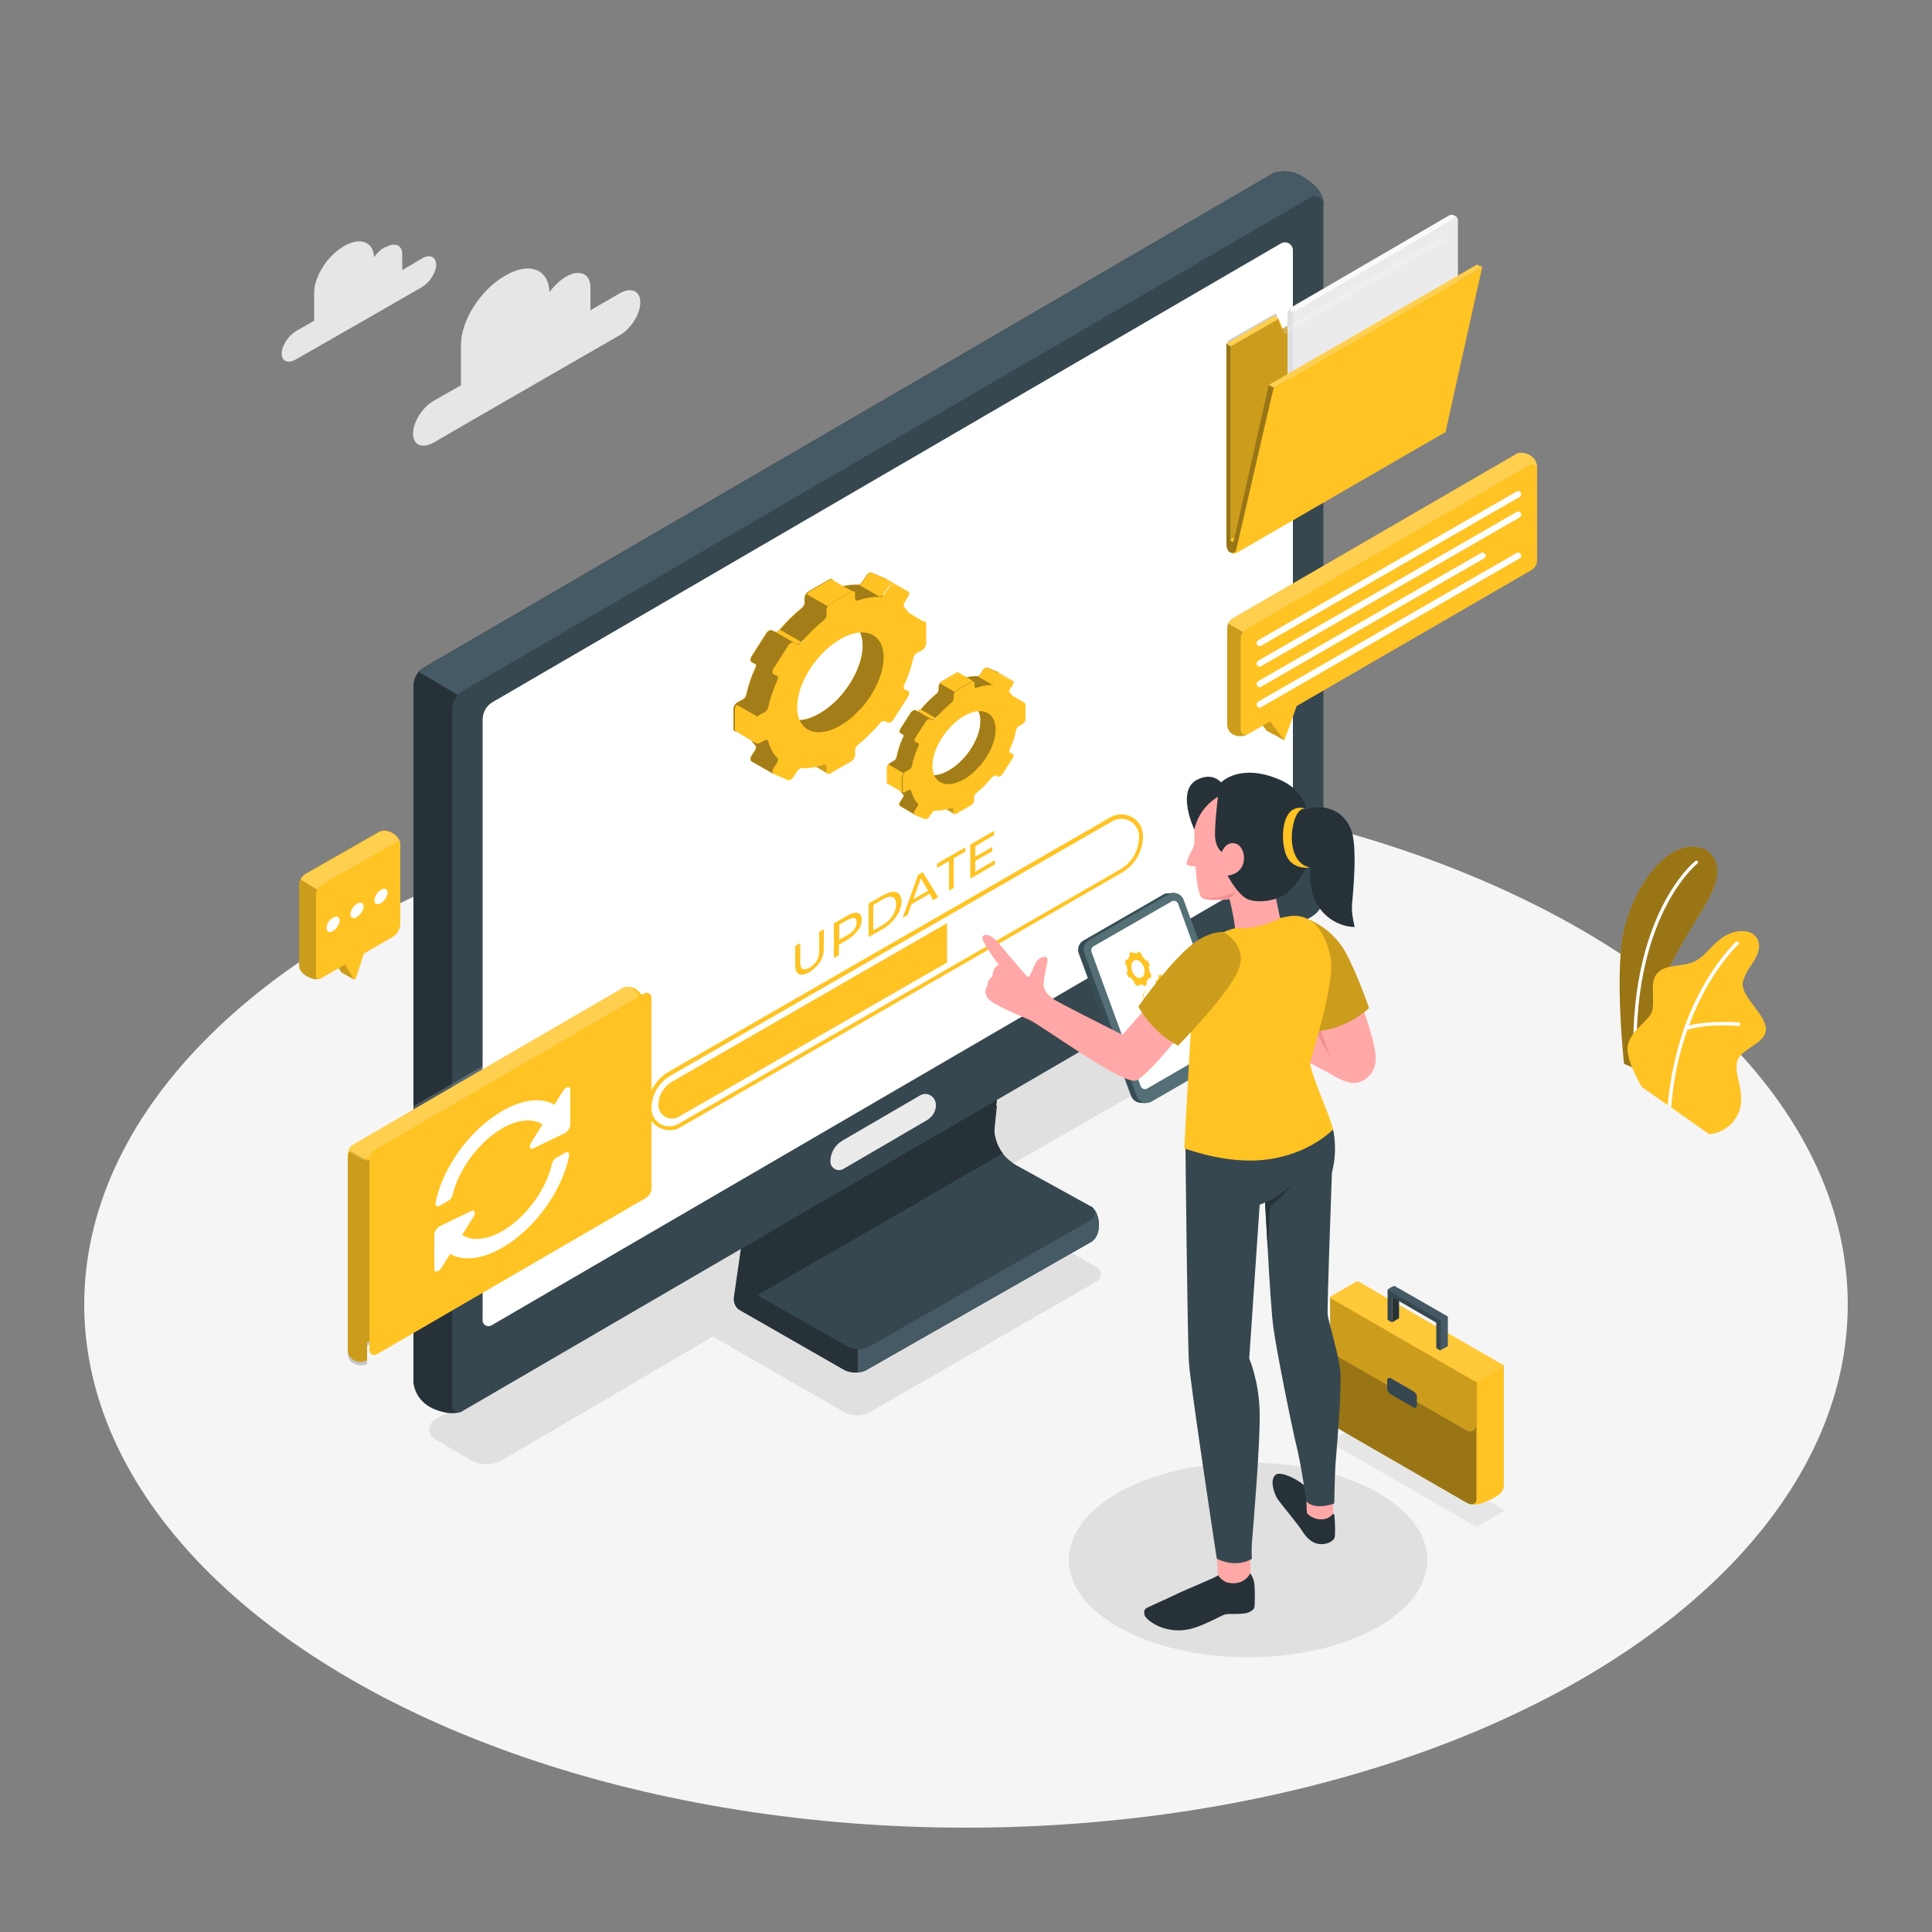 <?xml version="1.0" encoding="utf-8"?>
<!-- Generator: Adobe Illustrator 27.9.0, SVG Export Plug-In . SVG Version: 6.00 Build 0)  -->
<svg version="1.1" xmlns="http://www.w3.org/2000/svg" xmlns:xlink="http://www.w3.org/1999/xlink" x="0px" y="0px"
	 viewBox="0 0 500 500" style="enable-background:new 0 0 500 500;" xml:space="preserve">
<rect x="0" y="0" width="500" height="500" fill="#808080" stroke="none"/>
<style type="text/css">
	.st0{fill:#F5F5F5;}
	.st1{fill:#E0E0E0;}
	.st2{fill:#E6E6E6;}
	.st3{fill:#FFC324;}
	.st4{opacity:0.4;}
	.st5{fill:#FFFFFF;}
	.st6{fill:#FFC324;}
	.st7{fill:#263238;}
	.st8{fill:#455A64;}
	.st9{fill:#37474F;}
	.st10{fill:#EBEBEB;}
	.st11{opacity:0.2;}
	.st12{display:none;}
	.st13{display:inline;fill:#FFC324;}
	.st14{fill:#FAFAFA;}
	.st15{opacity:0.2;fill:#FFFFFF;}
	.st16{opacity:0.1;fill:#FFFFFF;}
	.st17{fill:#FFA8A7;}
	.st18{fill:#374D56;}
	.st19{fill:#556F77;}
	.st20{fill:#F28F8F;}
</style>
<g id="Floor">
	<ellipse class="st0" cx="250" cy="337.6" rx="228.2" ry="135.4"/>
</g>
<g id="Shadows">
	<path class="st1" d="M341.1,250.9l-9.3-5.4c-2.5-1.4-5.5-1.4-8,0L112.6,367.4c-2,1.1-2,4,0,5.1l9.3,5.4c2.5,1.4,5.5,1.4,8,0
		l54.6-32l33.9,19.5c2.1,1.2,4.7,1.2,6.8,0l58.7-33.8c1.4-0.8,1.4-2.8,0-3.6l-34.3-19.7l91.4-52.3
		C343.1,254.8,343.1,252,341.1,250.9z"/>
	<ellipse class="st1" cx="323" cy="403.7" rx="46.4" ry="25.2"/>
</g>
<g id="Clouds">
	<g>
		<path class="st2" d="M160.4,75.9l-7.6,4.4v-6c0-3.5-2.9-4.7-6.3-2.7l-0.3,0.2c-1.5,0.9-2.9,2.3-4,3.8c-0.2-5.9-5.1-7.9-11.2-4.4
			l-0.5,0.3c-6.2,3.6-11.2,11.5-11.2,17.7v10.5l-7,4c-3,1.7-5.4,5.5-5.4,8.5c0,3,2.4,4,5.4,2.3l9.3-5.4c0,0,0,0,0,0l18.2-10.5
			c0,0,0,0,0,0l20.5-11.8c3-1.7,5.4-5.5,5.4-8.5C165.8,75.3,163.3,74.2,160.4,75.9z"/>
		<path class="st2" d="M109.2,66.9l-5.1,3v-4.1c0-2.4-1.9-3.2-4.3-1.8L99.5,64c-1,0.6-2,1.5-2.7,2.6c-0.1-4-3.5-5.3-7.6-3l-0.3,0.2
			c-4.2,2.4-7.6,7.8-7.6,12V83l-4.7,2.7c-2,1.2-3.7,3.8-3.7,5.8c0,2,1.6,2.7,3.7,1.5l6.3-3.6c0,0,0,0,0,0l12.4-7.1c0,0,0,0,0,0
			l13.9-8c2-1.2,3.7-3.8,3.7-5.8C112.8,66.4,111.2,65.7,109.2,66.9z"/>
	</g>
</g>
<g id="Plant">
	<g>
		<g>
			<path class="st3" d="M420.3,275.3l2.5,1.1l0.9,0.4l2.1,0.9c0,0,0.4-14,4.8-24.3c4.4-10.3,12.2-19.9,13.6-25.7
				c1.4-5.8-3.1-8-3.1-8c-9.3-3.6-18.4,10-20.9,21.3C417.8,252.4,420.3,275.3,420.3,275.3z"/>
			<path class="st4" d="M420.3,275.3l2.5,1.1l0.9,0.4l2.1,0.9c0,0,0.4-14,4.8-24.3c4.4-10.3,12.2-19.9,13.6-25.7
				c1.4-5.8-3.1-8-3.1-8c-9.3-3.6-18.4,10-20.9,21.3C417.8,252.4,420.3,275.3,420.3,275.3z"/>
			<g>
				<path class="st5" d="M422.8,276.5l0.9,0.4c-2-39.3,15.4-53.3,15.6-53.4c0.2-0.2,0.2-0.5,0.1-0.6c-0.2-0.2-0.4-0.2-0.6-0.1
					C438.6,222.9,421,236.9,422.8,276.5z"/>
			</g>
		</g>
		<g>
			<path class="st6" d="M421.2,271.2c-0.2,3.6,3.7,10.1,3.7,10.1l6.7,4.7l0.9,0.6l9.8,6.9c0,0,4.8,0,7.4-5c2.6-5-1.2-10.4-0.1-13.9
				c1.1-3.5,7.7-4.5,7.4-8.5c-0.3-4-6.9-8.5-5.9-12.1c1-3.6,3.3-5,4-8c0.7-3-1.3-4.6-3-4.9c-2.2-0.4-5.1,0.1-8,2.9
				c-2.9,2.7-4,4.6-7.2,5.4c-3.2,0.8-6.6,0.3-8.4,3c-1.7,2.7,0.3,8.2-1.5,10.4C425.3,265.1,421.4,267.6,421.2,271.2z"/>
			<path class="st5" d="M431.6,286l0.9,0.6c0.6-7.8,2.2-14.5,4.2-20.1c5.6-1.7,13.1-1,13.2-1c0.3,0,0.5-0.2,0.5-0.4
				c0-0.3-0.2-0.5-0.4-0.5c-0.3,0-7.3-0.6-12.9,0.8c5.2-14,12.7-20.9,12.8-21c0.2-0.2,0.2-0.5,0-0.6c-0.2-0.2-0.5-0.2-0.7,0
				c-0.1,0.1-8,7.4-13.3,22.1c-0.1,0.1-0.1,0.2-0.1,0.3C433.9,271.8,432.3,278.4,431.6,286z"/>
		</g>
	</g>
</g>
<g id="Device">
	<g>
		<g>
			<path class="st7" d="M284.4,317.3c0,0,0,2.9-2,4.1l-57.9,33c-0.8,0.5-1.6,0.7-2.5,0.8c-1.3,0.1-2.6-0.1-3.8-0.8l-26.7-15.3
				c-1.1-0.6-1.7-1.9-1.6-3.2l2.8-19.4l4.3,2.6l61-33L257,296c-0.5,4.5,1.8,8.8,5.7,11l1.2,0.7L279,316c-0.1-0.5-0.2-0.8-0.2-0.8
				l3.5-3C282.4,312.3,284.4,313.3,284.4,317.3z"/>
			<path class="st8" d="M284.4,317.3c0,0,0,2.9-2,4.1l-57.9,33c-0.8,0.5-1.6,0.7-2.5,0.8v-7.8l6.2-16.3c0,0,27.2-18,35.7-23.4
				L279,316c-0.1-0.5-0.2-0.8-0.2-0.8l3.5-3C282.4,312.3,284.4,313.3,284.4,317.3z"/>
			<path class="st9" d="M282.4,315.7l-57.1,32.6c-1.9,1.1-4.3,1.1-6.2,0L197,335.8c-0.3-0.2-0.6-0.4-0.8-0.7
				c-0.6-0.7-0.9-1.6-0.7-2.5l2.8-19.2l60.1-32.5l-1.1,9.8c-0.3,2.8,0.5,5.6,2.2,7.8c0.9,1.2,2.1,2.2,3.4,3l19.4,10.7
				C283.7,313,283.7,314.9,282.4,315.7z"/>
			<path class="st7" d="M259.5,298.5l-63.3,36.6c-0.6-0.7-0.9-1.6-0.7-2.5l2.8-19.2l60.1-32.5l-1.1,9.8
				C257.1,293.6,257.9,296.3,259.5,298.5z"/>
			<path class="st7" d="M342.5,52.8c0,0.6-6.6,4.1-9.9,5.9v167.1c0,2.1-1.1,4.1-3,5.1L117.9,354.3l1.6,11c-2.6,1.1-6.4-0.1-8.3-1.2
				c-4-2.3-4.2-6.3-4.2-6.3V177.5c0-1.3,0.5-2.6,1.3-3.6c0.4-0.5,0.9-0.9,1.5-1.2L329.2,45c0,0,0.1-0.1,0.4-0.2
				c0.1,0,0.2-0.1,0.2-0.1c1.3-0.4,4.4-1,8.1,1.5C342.6,49.3,342.5,52,342.5,52.8z"/>
			<path class="st8" d="M342.5,52.8c0,0.6-6.6,4.1-9.9,5.9V72L127.4,185.1l-19-11.2c0.4-0.5,0.9-0.9,1.5-1.2L329.2,45
				c0,0,0.1-0.1,0.4-0.2c0.1,0,0.2-0.1,0.2-0.1c1.3-0.4,4.4-1,8.1,1.5C342.6,49.3,342.5,52,342.5,52.8z"/>
			<path class="st9" d="M342.5,53v179c0,2.1-1.1,4.1-3,5.2l-220,128.1c-1.1,0.6-2.5-0.2-2.5-1.4V183.6c0-2,1.1-3.8,2.8-4.8
				L339.1,51.1C340.6,50.2,342.5,51.3,342.5,53z"/>
			<path class="st5" d="M331.5,63c1.4-0.8,3.1,0.2,3.1,1.8v154.3c0,2-1,3.8-2.8,4.8L127.2,343c-1,0.6-2.3-0.1-2.3-1.3V186.2
				c0-1.8,1-3.6,2.6-4.5"/>
			<path class="st10" d="M239.9,289.9l-21.6,12.6c-1.5,0.9-3.4-0.2-3.4-1.9v0c0-2.2,1.2-4.3,3.1-5.4l20.1-11.7
				c1.8-1.1,4.1,0.3,4.1,2.4l0,0C242.3,287.4,241.4,289,239.9,289.9z"/>
		</g>
		<g>
			<g>
				<g>
					<g>
						<path class="st3" d="M232.9,157.8l-1.3,0.7c-0.4,0.2-0.8,0.2-0.9-0.2c-0.5-1.8-1.3-3.3-2.4-4.4c-0.2-0.2-0.2-0.7,0.1-1.2
							l0.9-1.4c0.4-0.6,0.4-1.3,0-1.5l-3.7-1.6c-0.4-0.2-1.1,0.2-1.5,0.9l-0.9,1.4c-0.3,0.5-0.8,0.8-1.1,0.8
							c-1.8-0.1-3.7,0.2-5.8,0.9c-0.4,0.1-0.7,0-0.7-0.5v-1.3c0-0.6-0.5-0.8-1.1-0.4l-5.2,3c-0.6,0.3-1.1,1.1-1.1,1.7v1.3
							c0,0.4-0.3,1-0.7,1.3c-2.1,1.7-4,3.6-5.8,5.7c-0.4,0.4-0.8,0.7-1.1,0.5l-0.9-0.4c-0.4-0.2-1.1,0.2-1.5,0.9l-3.7,5.8
							c-0.4,0.6-0.4,1.3,0,1.5l1.1,0.6c0.1,0.2,0.1,0.5-0.1,0.8c-1.1,2.4-1.9,4.8-2.4,7.1c-0.1,0.5-0.5,1-0.9,1.2l-1.3,0.7
							c-0.6,0.3-1.1,1.1-1.1,1.7v5.2c0,0.6,0.5,0.8,1.1,0.4l1.3-0.7c0.4-0.2,0.8-0.2,0.9,0.2c0.5,1.8,1.3,3.3,2.4,4.4
							c0.2,0.2,0.2,0.7-0.1,1.2l-0.9,1.4c-0.4,0.6-0.4,1.3,0,1.5l5.4,3.1l1.5-3.1c0,0,0.3-0.9,0.2-1.5c0,0,0,0,0.1,0
							c1.8,0.1,3.7-0.2,5.8-0.9c0.4-0.1,0.7,0,0.7,0.5v1.3c0,0.6,0.5,0.8,1.1,0.4l5.2-3c0.6-0.3,1.1-1.1,1.1-1.7V191
							c0-0.4,0.3-1,0.7-1.3c2.1-1.7,4-3.6,5.8-5.7c0.4-0.4,0.8-0.7,1.1-0.5l0.9,0.4c0.4,0.2,1.1-0.2,1.5-0.9l3.7-5.8
							c0.4-0.6,0.4-1.3,0-1.5l-0.9-0.4c-0.3-0.1-0.3-0.6-0.1-1.1c1.1-2.4,1.9-4.8,2.4-7.1c0.1-0.5,0.5-1,0.9-1.2l1.3-0.7
							c0.6-0.3,1.1-1.1,1.1-1.7v-5.2C234,157.7,233.5,157.5,232.9,157.8z M223.2,168.4c-0.6,5.5-4.7,12-9.9,15.5
							c-6.7,4.6-12.4,2.6-12.4-3.9c0-6.2,5-14,11.2-17.6C218.7,158.5,223.9,161.2,223.2,168.4z"/>
					</g>
					<g>
						<path class="st3" d="M232.9,157.8l-1.3,0.7c-0.4,0.2-0.8,0.2-0.9-0.2c-0.5-1.8-1.3-3.3-2.4-4.4c-0.2-0.2-0.2-0.7,0.1-1.2
							l0.9-1.4c0.4-0.7,0.4-1.3,0-1.5l-3.7-1.5c-0.4-0.2-1.1,0.2-1.5,0.9l-0.9,1.4c-0.3,0.5-0.8,0.8-1.1,0.8c-1.2,0-2.5,0.1-3.8,0.4
							c-0.6,0.1-1.3,0.3-2,0.6c-0.4,0.1-0.7,0-0.7-0.5v-1.3c0-0.3-0.1-0.5-0.3-0.6c-0.2-0.1-0.5,0-0.7,0.1l-5.2,3
							c-0.6,0.3-1.1,1.1-1.1,1.7v1.3c0,0.4-0.3,1-0.7,1.3c-2.1,1.7-4,3.6-5.8,5.7c-0.4,0.4-0.8,0.7-1.1,0.5l-0.9-0.4
							c-0.4-0.2-1.1,0.2-1.5,0.9l-3.7,5.8c-0.4,0.7-0.4,1.3,0,1.5l1.1,0.6c0.1,0.2,0,0.5-0.1,0.8c-1.1,2.4-1.9,4.8-2.4,7.1
							c-0.1,0.5-0.5,1-0.9,1.2l-1.3,0.7c-0.6,0.3-1.1,1.1-1.1,1.7v5.2c0,0.6,0.5,0.8,1.1,0.4l1.3-0.7c0.4-0.2,0.8-0.2,0.9,0.2
							c0.5,1.8,1.3,3.3,2.4,4.4c0.2,0.2,0.2,0.7-0.1,1.2l-0.9,1.4c-0.4,0.7-0.4,1.3,0,1.5l5.4,3.1l1.5-3.1c0,0,0.3-0.9,0.2-1.5
							c0,0,0,0,0.1,0c1.7,0.1,3.7-0.2,5.8-0.9c0.4-0.2,0.7,0,0.7,0.5v1.3c0,0.6,0.5,0.8,1.1,0.4l5.2-3c0.6-0.3,1.1-1.1,1.1-1.7V191
							c0-0.4,0.3-1,0.7-1.3c2.1-1.7,4-3.6,5.8-5.7c0.4-0.4,0.8-0.7,1.1-0.5l0.9,0.4c0.4,0.2,1.1-0.2,1.5-0.9l3.7-5.8
							c0.4-0.7,0.4-1.3,0-1.5l-0.9-0.4c-0.3-0.1-0.3-0.6-0.1-1.1c1.1-2.4,1.9-4.8,2.4-7.1c0.1-0.5,0.5-1,0.9-1.2l1.3-0.7
							c0.6-0.3,1-1.1,1-1.7v-5.2C234,157.7,233.5,157.5,232.9,157.8z M223.2,168.4c-0.6,5.5-4.7,12-9.9,15.5
							c-6.7,4.6-12.4,2.6-12.4-4c0-6.2,5-14,11.2-17.6C218.7,158.5,223.9,161.2,223.2,168.4z"/>
					</g>
					<g>
						<path class="st3" d="M238.9,160.8l-5.2-3.1l-0.1,3.1c0,0,2.5,2.2,2.8,2.3c0.3,0,1.3,0,1.3,0L238.9,160.8z"/>
					</g>
					<g>
						<polygon class="st3" points="208.7,197 214,200.1 214.3,197.2 211.5,196.8 						"/>
					</g>
					<g class="st11">
						<path d="M232.9,157.8l-1.3,0.7c-0.4,0.2-0.8,0.2-0.9-0.2c-0.5-1.8-1.3-3.3-2.4-4.4c-0.2-0.2-0.2-0.7,0.1-1.2l0.9-1.4
							c0.4-0.6,0.4-1.3,0-1.5l-3.7-1.6c-0.4-0.2-1.1,0.2-1.5,0.9l-0.9,1.4c-0.3,0.5-0.8,0.8-1.1,0.8c-1.8-0.1-3.7,0.2-5.8,0.9
							c-0.4,0.1-0.7,0-0.7-0.5v-1.3c0-0.6-0.5-0.8-1.1-0.4l-5.2,3c-0.6,0.3-1.1,1.1-1.1,1.7v1.3c0,0.4-0.3,1-0.7,1.3
							c-2.1,1.7-4,3.6-5.8,5.7c-0.4,0.4-0.8,0.7-1.1,0.5l-0.9-0.4c-0.4-0.2-1.1,0.2-1.5,0.9l-3.7,5.8c-0.4,0.6-0.4,1.3,0,1.5
							l1.1,0.6c0.1,0.2,0.1,0.5-0.1,0.8c-1.1,2.4-1.9,4.8-2.4,7.1c-0.1,0.5-0.5,1-0.9,1.2l-1.3,0.7c-0.6,0.3-1.1,1.1-1.1,1.7v5.2
							c0,0.6,0.5,0.8,1.1,0.4l1.3-0.7c0.4-0.2,0.8-0.2,0.9,0.2c0.5,1.8,1.3,3.3,2.4,4.4c0.2,0.2,0.2,0.7-0.1,1.2l-0.9,1.4
							c-0.4,0.6-0.4,1.3,0,1.5l5.4,3.1l1.5-3.1c0,0,0.3-0.9,0.2-1.5c0,0,0,0,0.1,0c1.8,0.1,3.7-0.2,5.8-0.9c0.4-0.1,0.7,0,0.7,0.5
							v1.3c0,0.6,0.5,0.8,1.1,0.4l5.2-3c0.6-0.3,1.1-1.1,1.1-1.7V191c0-0.4,0.3-1,0.7-1.3c2.1-1.7,4-3.6,5.8-5.7
							c0.4-0.4,0.8-0.7,1.1-0.5l0.9,0.4c0.4,0.2,1.1-0.2,1.5-0.9l3.7-5.8c0.4-0.6,0.4-1.3,0-1.5l-0.9-0.4c-0.3-0.1-0.3-0.6-0.1-1.1
							c1.1-2.4,1.9-4.8,2.4-7.1c0.1-0.5,0.5-1,0.9-1.2l1.3-0.7c0.6-0.3,1.1-1.1,1.1-1.7v-5.2C234,157.7,233.5,157.5,232.9,157.8z
							 M223.2,168.4c-0.6,5.5-4.7,12-9.9,15.5c-6.7,4.6-12.4,2.6-12.4-3.9c0-6.2,5-14,11.2-17.6
							C218.7,158.5,223.9,161.2,223.2,168.4z"/>
					</g>
					<g class="st11">
						<path d="M232.9,157.8l-1.3,0.7c-0.4,0.2-0.8,0.2-0.9-0.2c-0.5-1.8-1.3-3.3-2.4-4.4c-0.2-0.2-0.2-0.7,0.1-1.2l0.9-1.4
							c0.4-0.7,0.4-1.3,0-1.5l-3.7-1.5c-0.4-0.2-1.1,0.2-1.5,0.9l-0.9,1.4c-0.3,0.5-0.8,0.8-1.1,0.8c-1.2,0-2.5,0.1-3.8,0.4
							c-0.6,0.1-1.3,0.3-2,0.6c-0.4,0.1-0.7,0-0.7-0.5v-1.3c0-0.3-0.1-0.5-0.3-0.6c-0.2-0.1-0.5,0-0.7,0.1l-5.2,3
							c-0.6,0.3-1.1,1.1-1.1,1.7v1.3c0,0.4-0.3,1-0.7,1.3c-2.1,1.7-4,3.6-5.8,5.7c-0.4,0.4-0.8,0.7-1.1,0.5l-0.9-0.4
							c-0.4-0.2-1.1,0.2-1.5,0.9l-3.7,5.8c-0.4,0.7-0.4,1.3,0,1.5l1.1,0.6c0.1,0.2,0,0.5-0.1,0.8c-1.1,2.4-1.9,4.8-2.4,7.1
							c-0.1,0.5-0.5,1-0.9,1.2l-1.3,0.7c-0.6,0.3-1.1,1.1-1.1,1.7v5.2c0,0.6,0.5,0.8,1.1,0.4l1.3-0.7c0.4-0.2,0.8-0.2,0.9,0.2
							c0.5,1.8,1.3,3.3,2.4,4.4c0.2,0.2,0.2,0.7-0.1,1.2l-0.9,1.4c-0.4,0.7-0.4,1.3,0,1.5l5.4,3.1l1.5-3.1c0,0,0.3-0.9,0.2-1.5
							c0,0,0,0,0.1,0c1.7,0.1,3.7-0.2,5.8-0.9c0.4-0.2,0.7,0,0.7,0.5v1.3c0,0.6,0.5,0.8,1.1,0.4l5.2-3c0.6-0.3,1.1-1.1,1.1-1.7V191
							c0-0.4,0.3-1,0.7-1.3c2.1-1.7,4-3.6,5.8-5.7c0.4-0.4,0.8-0.7,1.1-0.5l0.9,0.4c0.4,0.2,1.1-0.2,1.5-0.9l3.7-5.8
							c0.4-0.7,0.4-1.3,0-1.5l-0.9-0.4c-0.3-0.1-0.3-0.6-0.1-1.1c1.1-2.4,1.9-4.8,2.4-7.1c0.1-0.5,0.5-1,0.9-1.2l1.3-0.7
							c0.6-0.3,1-1.1,1-1.7v-5.2C234,157.7,233.5,157.5,232.9,157.8z M223.2,168.4c-0.6,5.5-4.7,12-9.9,15.5
							c-6.7,4.6-12.4,2.6-12.4-4c0-6.2,5-14,11.2-17.6C218.7,158.5,223.9,161.2,223.2,168.4z"/>
					</g>
					<g class="st11">
						<polygon points="208.7,197 214,200.1 214.3,197.2 211.5,196.8 						"/>
					</g>
					<g>
						<path class="st3" d="M196.6,192.3l1.3-0.7c0.4-0.2,0.8-0.2,0.9,0.2c0.5,1.8,1.3,3.3,2.4,4.4c0.2,0.2,0.2,0.7-0.1,1.2l-0.9,1.4
							c-0.4,0.6-0.4,1.3,0,1.5l3.7,1.6c0.4,0.2,1.1-0.2,1.5-0.9l0.9-1.4c0.3-0.5,0.8-0.8,1.1-0.8c1.8,0.1,3.7-0.2,5.8-0.9
							c0.4-0.1,0.7,0,0.7,0.5v1.3c0,0.6,0.5,0.8,1.1,0.4l5.2-3c0.6-0.3,1.1-1.1,1.1-1.7v-1.3c0-0.4,0.3-1,0.7-1.3
							c2.1-1.7,4-3.6,5.8-5.7c0.4-0.4,0.8-0.7,1.1-0.5l0.9,0.4c0.4,0.2,1.1-0.2,1.5-0.9l3.7-5.8c0.4-0.6,0.4-1.3,0-1.5l-0.9-0.4
							c-0.3-0.1-0.3-0.6-0.1-1.1c1.1-2.4,1.9-4.8,2.4-7.1c0.1-0.5,0.5-1,0.9-1.2l1.3-0.7c0.6-0.3,1.1-1.1,1.1-1.7v-5.2
							c0-0.6-0.5-0.8-1.1-0.4l-1.3,0.7c-0.4,0.2-0.8,0.2-0.9-0.2c-0.5-1.8-1.3-3.3-2.4-4.4c-0.2-0.2-0.2-0.7,0.1-1.2l0.9-1.4
							c0.4-0.6,0.4-1.3,0-1.5l-3.7-1.6c-0.4-0.2-1.1,0.2-1.5,0.9l-0.9,1.4c-0.3,0.5-0.8,0.8-1.1,0.8c-1.8-0.1-3.7,0.2-5.8,0.9
							c-0.4,0.1-0.7,0-0.7-0.5v-1.3c0-0.6-0.5-0.8-1.1-0.4l-5.2,3c-0.6,0.3-1.1,1.1-1.1,1.7v1.3c0,0.4-0.3,1-0.7,1.3
							c-2.1,1.7-4,3.6-5.8,5.7c-0.4,0.4-0.8,0.7-1.1,0.5l-0.9-0.4c-0.4-0.2-1.1,0.2-1.5,0.9l-3.7,5.8c-0.4,0.6-0.4,1.3,0,1.5
							l0.9,0.4c0.3,0.1,0.3,0.6,0.1,1.1c-1.1,2.4-1.9,4.8-2.4,7.1c-0.1,0.5-0.5,1-0.9,1.2l-1.3,0.7c-0.6,0.3-1.1,1.1-1.1,1.7v5.2
							C195.5,192.4,196,192.6,196.6,192.3z M206.3,183c0-6.2,5-14,11.2-17.6c6.6-3.8,11.9-1.1,11.1,6.1c-0.6,5.5-4.7,12-9.9,15.5
							C212,191.6,206.3,189.6,206.3,183z"/>
					</g>
					<g>
						<path class="st3" d="M195.5,191.9c0,0.2,0.1,0.4,0.2,0.5l-1-0.6l-4.2-2.5l-0.1,0c0,0-0.1,0-0.1-0.1c-0.1-0.1-0.1-0.2-0.1-0.4
							v-5.2c0-0.4,0.2-0.8,0.5-1.2l5.4,3.1c-0.3,0.4-0.5,0.8-0.5,1.2V191.9z"/>
					</g>
					<g>
						<path class="st3" d="M220.8,153.1c-0.2-0.1-0.4,0-0.7,0.1l-5.2,3c-0.3,0.2-0.5,0.4-0.7,0.7l-5.4-3.1c0.2-0.3,0.4-0.5,0.7-0.7
							l5.2-3c0.3-0.2,0.6-0.2,0.7-0.1l0.1,0.1l2.9,1.7L220.8,153.1z"/>
					</g>
					<g>
						<path class="st3" d="M207.3,166.1C207.3,166.2,207.3,166.2,207.3,166.1c-0.4,0.5-0.9,0.7-1.1,0.5l-0.9-0.4l-5.4-3.1l0.9,0.4
							c0.3,0.1,0.8-0.1,1.1-0.5L207.3,166.1z"/>
					</g>
					<g>
						<path class="st3" d="M231.1,151.4c-0.4-0.2-1.1,0.2-1.5,0.9l-0.9,1.4c-0.1,0.1-0.2,0.2-0.3,0.3c-0.3,0.3-0.6,0.4-0.8,0.4h0
							l-5.4-3.1c0.4,0,0.8-0.3,1.1-0.8l0.9-1.4c0.4-0.7,1.1-1,1.5-0.9L231.1,151.4z"/>
					</g>
					<g>
						<polygon class="st3" points="229.5,149.9 234.8,153 231.1,151.4 225.7,148.3 						"/>
					</g>
				</g>
				<g>
					<g>
						<path class="st3" d="M260.8,179.8l-0.9,0.5c-0.3,0.2-0.6,0.1-0.7-0.2c-0.4-1.3-0.9-2.4-1.7-3.2c-0.2-0.2-0.1-0.5,0.1-0.9
							l0.6-1c0.3-0.5,0.3-1,0-1.1l-2.7-1.1c-0.3-0.1-0.8,0.2-1.1,0.6l-0.6,1c-0.2,0.4-0.6,0.6-0.8,0.6c-1.3-0.1-2.7,0.2-4.2,0.7
							c-0.3,0.1-0.5,0-0.5-0.3v-0.9c0-0.4-0.3-0.6-0.8-0.3l-3.8,2.2c-0.4,0.2-0.8,0.8-0.8,1.2v0.9c0,0.3-0.2,0.7-0.5,1
							c-1.5,1.2-2.9,2.6-4.2,4.2c-0.3,0.3-0.6,0.5-0.8,0.4l-0.6-0.3c-0.3-0.1-0.8,0.2-1.1,0.6l-2.7,4.2c-0.3,0.5-0.3,1,0,1.1
							l0.8,0.5c0.1,0.2,0,0.4-0.1,0.6c-0.8,1.7-1.4,3.5-1.7,5.2c-0.1,0.3-0.3,0.7-0.7,0.9l-0.9,0.5c-0.4,0.2-0.8,0.8-0.8,1.2v3.8
							c0,0.4,0.3,0.6,0.8,0.3l0.9-0.5c0.3-0.2,0.6-0.1,0.7,0.2c0.4,1.3,0.9,2.4,1.7,3.2c0.2,0.2,0.1,0.5-0.1,0.9l-0.7,1
							c-0.3,0.5-0.3,1,0,1.1l3.9,2.3l1.1-2.3c0,0,0.2-0.7,0.2-1.1c0,0,0,0,0,0c1.3,0.1,2.7-0.2,4.2-0.7c0.3-0.1,0.5,0,0.5,0.3v0.9
							c0,0.4,0.3,0.6,0.8,0.3l3.8-2.2c0.4-0.2,0.8-0.8,0.8-1.2V204c0-0.3,0.2-0.7,0.5-1c1.5-1.2,2.9-2.6,4.2-4.2
							c0.3-0.3,0.6-0.5,0.8-0.4l0.7,0.3c0.3,0.1,0.8-0.2,1.1-0.6l2.7-4.2c0.3-0.5,0.3-1,0-1.1l-0.7-0.3c-0.2-0.1-0.3-0.4-0.1-0.8
							c0.8-1.7,1.4-3.5,1.7-5.2c0.1-0.3,0.3-0.7,0.7-0.9l0.9-0.5c0.4-0.2,0.8-0.8,0.8-1.2v-3.8C261.6,179.7,261.2,179.5,260.8,179.8
							z M253.7,187.5c-0.4,4-3.5,8.8-7.2,11.3c-4.9,3.4-9.1,1.9-9.1-2.9c0-4.5,3.7-10.3,8.2-12.9
							C250.4,180.3,254.2,182.3,253.7,187.5z"/>
					</g>
					<g>
						<path class="st3" d="M260.8,179.8l-0.9,0.5c-0.3,0.2-0.6,0.1-0.7-0.2c-0.3-1.3-0.9-2.4-1.7-3.2c-0.2-0.2-0.1-0.5,0.1-0.9
							l0.6-1c0.3-0.5,0.3-1,0-1.1l-2.7-1.1c-0.3-0.1-0.8,0.2-1.1,0.6l-0.6,1c-0.2,0.4-0.6,0.6-0.8,0.6c-0.9,0-1.8,0.1-2.8,0.3
							c-0.5,0.1-1,0.2-1.4,0.4c-0.3,0.1-0.5,0-0.5-0.3v-0.9c0-0.2-0.1-0.4-0.2-0.4c-0.1-0.1-0.3,0-0.5,0.1l-3.8,2.2
							c-0.4,0.2-0.8,0.8-0.8,1.2v0.9c0,0.3-0.2,0.7-0.5,1c-1.5,1.2-2.9,2.6-4.2,4.2c-0.3,0.3-0.6,0.5-0.8,0.4l-0.6-0.3
							c-0.3-0.1-0.8,0.2-1.1,0.6l-2.7,4.2c-0.3,0.5-0.3,1,0,1.1l0.8,0.5c0.1,0.2,0,0.4-0.1,0.6c-0.8,1.7-1.4,3.5-1.7,5.2
							c-0.1,0.3-0.3,0.7-0.7,0.9l-0.9,0.5c-0.4,0.2-0.8,0.8-0.8,1.2v3.8c0,0.4,0.3,0.6,0.8,0.3l0.9-0.5c0.3-0.2,0.6-0.1,0.7,0.2
							c0.3,1.3,0.9,2.4,1.7,3.2c0.2,0.2,0.1,0.5-0.1,0.9l-0.6,1c-0.3,0.5-0.3,1,0,1.1l3.9,2.3l1.1-2.3c0,0,0.2-0.7,0.2-1.1
							c0,0,0,0,0.1,0c1.3,0.1,2.7-0.2,4.2-0.7c0.3-0.1,0.5,0,0.5,0.3v0.9c0,0.4,0.3,0.6,0.8,0.3l3.8-2.2c0.4-0.2,0.8-0.8,0.8-1.2
							V204c0-0.3,0.2-0.7,0.5-1c1.5-1.2,2.9-2.6,4.2-4.2c0.3-0.3,0.6-0.5,0.8-0.4l0.7,0.3c0.3,0.1,0.8-0.2,1.1-0.6l2.7-4.2
							c0.3-0.5,0.3-1,0-1.1l-0.6-0.3c-0.2-0.1-0.3-0.4-0.1-0.8c0.8-1.7,1.4-3.5,1.7-5.2c0.1-0.3,0.3-0.7,0.7-0.9l0.9-0.5
							c0.4-0.2,0.8-0.8,0.8-1.2v-3.8C261.6,179.7,261.2,179.5,260.8,179.8z M253.7,187.5c-0.4,4-3.5,8.8-7.2,11.3
							c-4.9,3.4-9.1,1.9-9.1-2.9c0-4.5,3.7-10.3,8.2-12.9C250.4,180.3,254.2,182.3,253.7,187.5z"/>
					</g>
					<g>
						<path class="st3" d="M265.2,181.9l-3.8-2.2l-0.1,2.2c0,0,1.8,1.6,2,1.7c0.2,0,1,0,1,0L265.2,181.9z"/>
					</g>
					<g>
						<polygon class="st3" points="243.1,208.4 247,210.7 247.2,208.5 245.1,208.3 						"/>
					</g>
					<g class="st11">
						<path d="M260.8,179.8l-0.9,0.5c-0.3,0.2-0.6,0.1-0.7-0.2c-0.4-1.3-0.9-2.4-1.7-3.2c-0.2-0.2-0.1-0.5,0.1-0.9l0.6-1
							c0.3-0.5,0.3-1,0-1.1l-2.7-1.1c-0.3-0.1-0.8,0.2-1.1,0.6l-0.6,1c-0.2,0.4-0.6,0.6-0.8,0.6c-1.3-0.1-2.7,0.2-4.2,0.7
							c-0.3,0.1-0.5,0-0.5-0.3v-0.9c0-0.4-0.3-0.6-0.8-0.3l-3.8,2.2c-0.4,0.2-0.8,0.8-0.8,1.2v0.9c0,0.3-0.2,0.7-0.5,1
							c-1.5,1.2-2.9,2.6-4.2,4.2c-0.3,0.3-0.6,0.5-0.8,0.4l-0.6-0.3c-0.3-0.1-0.8,0.2-1.1,0.6l-2.7,4.2c-0.3,0.5-0.3,1,0,1.1
							l0.8,0.5c0.1,0.2,0,0.4-0.1,0.6c-0.8,1.7-1.4,3.5-1.7,5.2c-0.1,0.3-0.3,0.7-0.7,0.9l-0.9,0.5c-0.4,0.2-0.8,0.8-0.8,1.2v3.8
							c0,0.4,0.3,0.6,0.8,0.3l0.9-0.5c0.3-0.2,0.6-0.1,0.7,0.2c0.4,1.3,0.9,2.4,1.7,3.2c0.2,0.2,0.1,0.5-0.1,0.9l-0.7,1
							c-0.3,0.5-0.3,1,0,1.1l3.9,2.3l1.1-2.3c0,0,0.2-0.7,0.2-1.1c0,0,0,0,0,0c1.3,0.1,2.7-0.2,4.2-0.7c0.3-0.1,0.5,0,0.5,0.3v0.9
							c0,0.4,0.3,0.6,0.8,0.3l3.8-2.2c0.4-0.2,0.8-0.8,0.8-1.2V204c0-0.3,0.2-0.7,0.5-1c1.5-1.2,2.9-2.6,4.2-4.2
							c0.3-0.3,0.6-0.5,0.8-0.4l0.7,0.3c0.3,0.1,0.8-0.2,1.1-0.6l2.7-4.2c0.3-0.5,0.3-1,0-1.1l-0.7-0.3c-0.2-0.1-0.3-0.4-0.1-0.8
							c0.8-1.7,1.4-3.5,1.7-5.2c0.1-0.3,0.3-0.7,0.7-0.9l0.9-0.5c0.4-0.2,0.8-0.8,0.8-1.2v-3.8C261.6,179.7,261.2,179.5,260.8,179.8
							z M253.7,187.5c-0.4,4-3.5,8.8-7.2,11.3c-4.9,3.4-9.1,1.9-9.1-2.9c0-4.5,3.7-10.3,8.2-12.9
							C250.4,180.3,254.2,182.3,253.7,187.5z"/>
					</g>
					<g class="st11">
						<path d="M260.8,179.8l-0.9,0.5c-0.3,0.2-0.6,0.1-0.7-0.2c-0.3-1.3-0.9-2.4-1.7-3.2c-0.2-0.2-0.1-0.5,0.1-0.9l0.6-1
							c0.3-0.5,0.3-1,0-1.1l-2.7-1.1c-0.3-0.1-0.8,0.2-1.1,0.6l-0.6,1c-0.2,0.4-0.6,0.6-0.8,0.6c-0.9,0-1.8,0.1-2.8,0.3
							c-0.5,0.1-1,0.2-1.4,0.4c-0.3,0.1-0.5,0-0.5-0.3v-0.9c0-0.2-0.1-0.4-0.2-0.4c-0.1-0.1-0.3,0-0.5,0.1l-3.8,2.2
							c-0.4,0.2-0.8,0.8-0.8,1.2v0.9c0,0.3-0.2,0.7-0.5,1c-1.5,1.2-2.9,2.6-4.2,4.2c-0.3,0.3-0.6,0.5-0.8,0.4l-0.6-0.3
							c-0.3-0.1-0.8,0.2-1.1,0.6l-2.7,4.2c-0.3,0.5-0.3,1,0,1.1l0.8,0.5c0.1,0.2,0,0.4-0.1,0.6c-0.8,1.7-1.4,3.5-1.7,5.2
							c-0.1,0.3-0.3,0.7-0.7,0.9l-0.9,0.5c-0.4,0.2-0.8,0.8-0.8,1.2v3.8c0,0.4,0.3,0.6,0.8,0.3l0.9-0.5c0.3-0.2,0.6-0.1,0.7,0.2
							c0.3,1.3,0.9,2.4,1.7,3.2c0.2,0.2,0.1,0.5-0.1,0.9l-0.6,1c-0.3,0.5-0.3,1,0,1.1l3.9,2.3l1.1-2.3c0,0,0.2-0.7,0.2-1.1
							c0,0,0,0,0.1,0c1.3,0.1,2.7-0.2,4.2-0.7c0.3-0.1,0.5,0,0.5,0.3v0.9c0,0.4,0.3,0.6,0.8,0.3l3.8-2.2c0.4-0.2,0.8-0.8,0.8-1.2
							V204c0-0.3,0.2-0.7,0.5-1c1.5-1.2,2.9-2.6,4.2-4.2c0.3-0.3,0.6-0.5,0.8-0.4l0.7,0.3c0.3,0.1,0.8-0.2,1.1-0.6l2.7-4.2
							c0.3-0.5,0.3-1,0-1.1l-0.6-0.3c-0.2-0.1-0.3-0.4-0.1-0.8c0.8-1.7,1.4-3.5,1.7-5.2c0.1-0.3,0.3-0.7,0.7-0.9l0.9-0.5
							c0.4-0.2,0.8-0.8,0.8-1.2v-3.8C261.6,179.7,261.2,179.5,260.8,179.8z M253.7,187.5c-0.4,4-3.5,8.8-7.2,11.3
							c-4.9,3.4-9.1,1.9-9.1-2.9c0-4.5,3.7-10.3,8.2-12.9C250.4,180.3,254.2,182.3,253.7,187.5z"/>
					</g>
					<g class="st11">
						<polygon points="243.1,208.4 247,210.7 247.2,208.5 245.1,208.3 						"/>
					</g>
					<g>
						<path class="st3" d="M234.2,205l0.9-0.5c0.3-0.2,0.6-0.1,0.7,0.2c0.4,1.3,0.9,2.4,1.7,3.2c0.2,0.2,0.1,0.5-0.1,0.9l-0.7,1
							c-0.3,0.5-0.3,1,0,1.1l2.7,1.1c0.3,0.1,0.8-0.2,1.1-0.6l0.7-1c0.2-0.4,0.6-0.6,0.8-0.6c1.3,0.1,2.7-0.2,4.2-0.7
							c0.3-0.1,0.5,0,0.5,0.3v0.9c0,0.4,0.3,0.6,0.8,0.3l3.8-2.2c0.4-0.2,0.8-0.8,0.8-1.2v-0.9c0-0.3,0.2-0.7,0.5-1
							c1.5-1.2,2.9-2.6,4.2-4.2c0.3-0.3,0.6-0.5,0.8-0.4l0.7,0.3c0.3,0.1,0.8-0.2,1.1-0.6l2.7-4.2c0.3-0.5,0.3-1,0-1.1l-0.7-0.3
							c-0.2-0.1-0.3-0.4-0.1-0.8c0.8-1.7,1.4-3.5,1.7-5.2c0.1-0.3,0.3-0.7,0.7-0.9l0.9-0.5c0.4-0.2,0.8-0.8,0.8-1.2v-3.8
							c0-0.4-0.3-0.6-0.8-0.3l-0.9,0.5c-0.3,0.2-0.6,0.1-0.7-0.2c-0.4-1.3-0.9-2.4-1.7-3.2c-0.2-0.2-0.1-0.5,0.1-0.9l0.7-1
							c0.3-0.5,0.3-1,0-1.1l-2.7-1.1c-0.3-0.1-0.8,0.2-1.1,0.6l-0.6,1c-0.2,0.4-0.6,0.6-0.8,0.6c-1.3-0.1-2.7,0.2-4.2,0.7
							c-0.3,0.1-0.5,0-0.5-0.3v-0.9c0-0.4-0.3-0.6-0.8-0.3l-3.8,2.2c-0.4,0.2-0.8,0.8-0.8,1.2v0.9c0,0.3-0.2,0.7-0.5,1
							c-1.5,1.2-2.9,2.6-4.2,4.2c-0.3,0.3-0.6,0.5-0.8,0.4l-0.6-0.3c-0.3-0.1-0.8,0.2-1.1,0.6l-2.7,4.2c-0.3,0.5-0.3,1,0,1.1
							l0.7,0.3c0.2,0.1,0.3,0.4,0.1,0.8c-0.8,1.7-1.4,3.5-1.7,5.2c-0.1,0.3-0.3,0.7-0.7,0.9l-0.9,0.5c-0.4,0.2-0.8,0.8-0.8,1.2v3.8
							C233.5,205.1,233.8,205.2,234.2,205z M241.3,198.2c0-4.5,3.7-10.3,8.2-12.9c4.8-2.8,8.7-0.8,8.1,4.5c-0.4,4-3.5,8.8-7.2,11.3
							C245.5,204.5,241.3,203,241.3,198.2z"/>
					</g>
					<g>
						<path class="st3" d="M233.5,204.7c0,0.2,0.1,0.3,0.2,0.4l-0.8-0.4l-3.1-1.8l-0.1,0c0,0,0,0-0.1-0.1c-0.1-0.1-0.1-0.2-0.1-0.3
							v-3.8c0-0.3,0.2-0.6,0.4-0.9l3.9,2.3c-0.2,0.3-0.4,0.6-0.4,0.9V204.7z"/>
					</g>
					<g>
						<path class="st3" d="M251.9,176.3c-0.1-0.1-0.3,0-0.5,0.1l-3.8,2.2c-0.2,0.1-0.4,0.3-0.5,0.5l-3.9-2.3
							c0.1-0.2,0.3-0.4,0.5-0.5l3.8-2.2c0.2-0.1,0.4-0.1,0.5-0.1l0.1,0.1l2.1,1.2L251.9,176.3z"/>
					</g>
					<g>
						<path class="st3" d="M242.1,185.8C242.1,185.9,242,185.9,242.1,185.8c-0.3,0.3-0.6,0.5-0.8,0.4l-0.7-0.3l-3.9-2.3l0.6,0.3
							c0.2,0.1,0.6-0.1,0.8-0.4L242.1,185.8z"/>
					</g>
					<g>
						<path class="st3" d="M259.5,175.1c-0.3-0.1-0.8,0.2-1.1,0.6l-0.7,1c-0.1,0.1-0.1,0.2-0.2,0.3c-0.2,0.2-0.4,0.3-0.6,0.3h0
							L253,175c0.3,0,0.6-0.2,0.8-0.6l0.6-1c0.3-0.5,0.8-0.8,1.1-0.6L259.5,175.1z"/>
					</g>
					<g>
						<polygon class="st3" points="258.3,174 262.2,176.2 259.5,175.1 255.5,172.8 						"/>
					</g>
				</g>
				<g class="st12">
					<path class="st13" d="M207.7,233.1c-0.1,0-0.2,0-0.3-0.1l-2.2-0.9c-0.2-0.1-0.3-0.2-0.4-0.4c-0.1-0.3,0-0.6,0.2-1l0.5-0.8
						c0.1-0.2,0.1-0.3,0.1-0.3c-0.7-0.7-1.2-1.6-1.5-2.6c0,0,0,0,0,0l-0.7,0.4c-0.3,0.2-0.6,0.2-0.8,0.1c-0.2-0.1-0.3-0.3-0.3-0.6
						v-3.1c0-0.5,0.3-1,0.8-1.3l0.7-0.4c0.2-0.1,0.3-0.3,0.4-0.5c0.3-1.4,0.8-2.8,1.4-4.3c0-0.1,0-0.1,0.1-0.2l-0.5-0.2
						c-0.2-0.1-0.3-0.2-0.4-0.4c-0.1-0.3,0-0.6,0.2-1l2.2-3.4c0.3-0.5,0.9-0.8,1.3-0.6l0.5,0.2c0,0,0.1-0.1,0.3-0.2
						c1.1-1.3,2.2-2.4,3.5-3.4c0.2-0.1,0.3-0.4,0.3-0.5v-0.7c0-0.5,0.3-1,0.8-1.3l3.1-1.8c0.3-0.2,0.6-0.2,0.8-0.1
						c0.2,0.1,0.3,0.3,0.3,0.6v0.7c1.3-0.4,2.4-0.6,3.5-0.6c0.1,0,0.2-0.1,0.4-0.3l0.5-0.8c0.3-0.5,0.9-0.8,1.3-0.6l2.2,0.9
						c0.2,0.1,0.3,0.2,0.4,0.4c0.1,0.3,0,0.6-0.2,1l-0.5,0.8c-0.1,0.2-0.1,0.3-0.1,0.3c0.7,0.7,1.2,1.6,1.5,2.6c0,0,0,0,0,0l0.7-0.4
						c0.3-0.2,0.6-0.2,0.8-0.1c0.2,0.1,0.3,0.3,0.3,0.6v3.1c0,0.5-0.3,1-0.8,1.3l-0.7,0.4c-0.2,0.1-0.3,0.3-0.4,0.5
						c-0.3,1.4-0.8,2.8-1.4,4.3c-0.1,0.1-0.1,0.2-0.1,0.2l0.5,0.2c0.2,0.1,0.3,0.2,0.4,0.4c0.1,0.3,0,0.6-0.2,1l-2.2,3.4
						c-0.3,0.5-0.9,0.8-1.3,0.6l-0.5-0.2c0,0-0.1,0.1-0.3,0.2c-1.1,1.3-2.2,2.4-3.5,3.4c-0.2,0.1-0.3,0.4-0.3,0.5v0.8
						c0,0.5-0.3,1-0.8,1.3l-3.1,1.8c-0.3,0.2-0.6,0.2-0.8,0.1c-0.2-0.1-0.3-0.3-0.3-0.6v-0.7c-1.3,0.4-2.4,0.6-3.5,0.6h0
						c-0.1,0-0.2,0.1-0.4,0.3l-0.5,0.8C208.5,232.9,208.1,233.1,207.7,233.1z M204.4,226.3c0.1,0,0.2,0,0.2,0
						c0.2,0.1,0.3,0.2,0.4,0.4c0.3,1,0.7,1.8,1.3,2.4c0.3,0.3,0.2,0.7,0,1.2l-0.5,0.8c-0.1,0.2-0.1,0.4-0.1,0.4l2.1,0.9
						c0.1,0,0.3-0.1,0.4-0.4l0.5-0.8c0.2-0.4,0.6-0.7,1-0.6c1,0,2.1-0.1,3.3-0.5c0.2-0.1,0.5-0.1,0.6,0.1c0.2,0.1,0.3,0.3,0.3,0.6
						v0.7c0,0,0,0,0.1,0l3.1-1.8c0.3-0.1,0.4-0.5,0.4-0.7v-0.8c0-0.4,0.2-0.8,0.6-1c1.2-1,2.3-2.1,3.4-3.3c0.3-0.4,0.8-0.6,1.1-0.4
						l0.5,0.2c0.1,0,0.3-0.1,0.4-0.4l2.2-3.4c0.1-0.2,0.1-0.4,0.1-0.4l-0.5-0.2c-0.1-0.1-0.3-0.2-0.3-0.3c-0.1-0.2-0.1-0.5,0.1-0.8
						c0.6-1.4,1.1-2.8,1.4-4.1c0.1-0.4,0.4-0.8,0.7-1l0.7-0.4c0.3-0.1,0.4-0.5,0.4-0.7v-3.1c0,0,0,0-0.1,0l-0.7,0.4
						c-0.2,0.1-0.5,0.2-0.7,0.1c-0.2-0.1-0.3-0.2-0.4-0.4c-0.3-1-0.7-1.8-1.3-2.4c-0.3-0.3-0.2-0.7,0-1.2l0.5-0.8
						c0.1-0.2,0.1-0.4,0.1-0.4l-2.1-0.9h0c-0.1,0-0.3,0.1-0.4,0.4l-0.5,0.8c-0.2,0.4-0.6,0.6-1,0.6c0,0,0,0,0,0
						c-1,0-2.1,0.1-3.3,0.5c-0.2,0.1-0.5,0.1-0.6-0.1c-0.2-0.1-0.3-0.3-0.3-0.6v-0.7c0,0,0,0-0.1,0l-3.1,1.8
						c-0.3,0.1-0.4,0.5-0.4,0.7v0.7c0,0.4-0.2,0.8-0.6,1c-1.2,1-2.3,2.1-3.4,3.3c-0.3,0.4-0.8,0.6-1.1,0.4l-0.5-0.2
						c0,0-0.3,0.1-0.4,0.4l-2.2,3.4c-0.1,0.2-0.1,0.4-0.1,0.4l0.5,0.2c0.1,0.1,0.3,0.2,0.3,0.3c0.1,0.2,0.1,0.5-0.1,0.8
						c-0.6,1.4-1.1,2.8-1.4,4.1c-0.1,0.4-0.4,0.8-0.7,1l-0.7,0.4c-0.3,0.1-0.4,0.5-0.4,0.7v3.1c0,0,0,0,0.1,0l0.7-0.4
						C204.1,226.3,204.2,226.3,204.4,226.3z M212.4,225.8c-0.6,0-1.2-0.1-1.8-0.4c-1.2-0.6-1.9-2-1.9-3.8c0-3.8,3-8.6,6.8-10.7
						c2.1-1.2,4.1-1.4,5.5-0.5c1.2,0.8,1.8,2.4,1.6,4.5c-0.4,3.3-2.9,7.3-6,9.4C215.1,225.3,213.6,225.8,212.4,225.8z M219,210.6
						c-0.9,0-2,0.3-3.1,1c-3.5,2-6.4,6.6-6.4,10.1c0,1.5,0.5,2.6,1.5,3.1c1.3,0.7,3.3,0.3,5.3-1.1c2.9-2,5.3-5.8,5.7-8.9
						c0.2-1.8-0.3-3.1-1.3-3.8C220.1,210.7,219.6,210.6,219,210.6z"/>
				</g>
			</g>
			<g>
				<g>
					<path class="st3" d="M173.2,292.5c-1,0-1.9-0.3-2.8-0.8c-1.8-1-2.8-2.8-2.8-4.9c0-3.9,2.1-7.5,5.4-9.4l114.4-65.9
						c1.8-1,3.9-1,5.6,0c1.8,1,2.8,2.8,2.8,4.9c0,3.9-2.1,7.5-5.4,9.4L176,291.8C175.1,292.3,174.2,292.5,173.2,292.5z M290.2,211.9
						c-0.8,0-1.6,0.2-2.3,0.6l-114.4,65.9c-3,1.7-4.9,5-4.9,8.5c0,1.7,0.9,3.1,2.3,4c1.4,0.8,3.1,0.8,4.6,0L289.9,225
						c3-1.7,4.9-5,4.9-8.5c0-1.7-0.9-3.1-2.3-4C291.8,212.1,291,211.9,290.2,211.9z"/>
				</g>
				<g>
					<path class="st3" d="M245.1,238.9v10.2L175.7,289c-2.3,1.4-5.3-0.3-5.3-3c0-1.3,0.3-2.5,1-3.5c0.6-1.1,1.5-2,2.6-2.6
						L245.1,238.9z"/>
				</g>
				<g>
					<g>
						<path class="st3" d="M206.8,252.1c-0.7-0.3-1-1.1-1-2.3v-5l1.3-0.7v4.9c0,1.9,0.8,2.3,2.5,1.4c0.8-0.5,1.4-1.1,1.8-1.8
							c0.4-0.7,0.6-1.5,0.6-2.5v-4.9l1.2-0.7v5c0,1.3-0.3,2.4-1,3.5c-0.7,1-1.6,1.9-2.7,2.6C208.4,252.2,207.5,252.4,206.8,252.1z"
							/>
					</g>
					<g>
						<path class="st3" d="M222,236.3c0.7,0.2,1,0.7,1,1.7c0,1-0.3,1.9-1,2.8c-0.7,0.9-1.5,1.7-2.7,2.4l-2.2,1.3v2.7l-1.3,0.7V239
							l3.4-2C220.4,236.3,221.3,236.1,222,236.3z M221.1,240.5c0.4-0.6,0.6-1.2,0.6-1.8c0-0.6-0.2-1-0.6-1.1c-0.4-0.1-1,0.1-1.8,0.5
							l-2.1,1.2v3.9l2.1-1.2C220,241.6,220.7,241.1,221.1,240.5z"/>
					</g>
					<g>
						<path class="st3" d="M224.8,233.8l3.7-2.1c0.9-0.5,1.8-0.8,2.5-0.9c0.7,0,1.3,0.1,1.7,0.6c0.4,0.4,0.6,1.1,0.6,1.9
							c0,0.9-0.2,1.7-0.6,2.6c-0.4,0.9-1,1.7-1.7,2.5c-0.7,0.8-1.5,1.4-2.5,2l-3.7,2.1V233.8z M228.4,239.4c0.7-0.4,1.3-0.9,1.9-1.5
							c0.5-0.6,1-1.2,1.2-1.9c0.3-0.7,0.4-1.3,0.4-2c0-0.7-0.1-1.1-0.4-1.5c-0.3-0.3-0.7-0.5-1.2-0.4c-0.5,0-1.2,0.3-1.9,0.7
							l-2.4,1.4v6.6L228.4,239.4z"/>
					</g>
					<g>
						<path class="st3" d="M240.6,231.3l-4.7,2.7l-1,2.8l-1.3,0.7l4-11.1l1.2-0.7l4,6.5l-1.3,0.8L240.6,231.3z M240.2,230.5
							l-1.9-3.2l-1.9,5.4L240.2,230.5z"/>
					</g>
					<g>
						<path class="st3" d="M245.5,222.9l-3,1.7v-1.1l7.3-4.2v1.1l-3,1.7v7.7l-1.2,0.7V222.9z"/>
					</g>
					<g>
						<path class="st3" d="M257.5,222.6v1.1l-6.4,3.7v-8.8l6.2-3.6v1.1l-4.9,2.9v2.7l4.4-2.5v1.1l-4.4,2.5v2.8L257.5,222.6z"/>
					</g>
				</g>
			</g>
		</g>
	</g>
</g>
<g id="Floder">
	<g>
		<polyline class="st3" points="331.2,85.6 372.6,61.4 374.1,62.3 332.5,86.4 331.4,85.7 		"/>
		<polyline class="st6" points="318.5,89.6 318.5,139.6 318.7,140.9 324.9,139 374.1,111.8 374.1,62.3 332.5,86.4 330.9,82.5 
			318.5,89.6 		"/>
		<polyline class="st11" points="317.7,88.2 317.7,138.2 317.9,139.6 324.1,137.7 373.3,110.4 373.3,61 331.7,85.1 330.2,81.1 
			317.7,88.2 		"/>
		<g>
			<path class="st1" d="M377.4,56.9c0-0.4-0.4-0.6-0.8-0.4l-40.8,23.8c-0.7,0.4-1.1,1.1-1.1,1.8v36.1c0,0.4,0.4,0.7,0.8,0.6
				c-0.8,0.4-1.6,0-1.6,0c-0.8-0.4-0.7-1.3-0.7-1.3V81.4c0-0.5,0.2-0.9,0.4-1.3c0.2-0.2,0.4-0.4,0.6-0.6L375,55.8c0,0,0.6-0.4,1.4,0
				C377.2,56.3,377.4,56.6,377.4,56.9z"/>
			<path class="st14" d="M377.4,56.9c0-0.4-0.4-0.6-0.8-0.4l-40.8,23.8c-0.4,0.2-0.7,0.5-0.8,0.9l-1.3-1c0.2-0.2,0.4-0.4,0.6-0.6
				L375,55.8c0,0,0.6-0.4,1.4,0C377.2,56.3,377.4,56.6,377.4,56.9z"/>
			<path class="st10" d="M376,95.2l-40.4,23.5c-0.4,0.3-1-0.1-1-0.6V82.1c0-0.8,0.4-1.5,1.1-1.8l40.8-23.8c0.3-0.2,0.8,0,0.8,0.4v36
				C377.4,93.8,376.9,94.7,376,95.2z"/>
		</g>
		<path class="st6" d="M329.7,100.3l53.9-31.2l-9.5,42.7l-53.9,31.2c0,0-0.9,0.4-1.4,0.2c0,0,0.1,0.1,0.6-1.6
			C320,139.9,329.7,100.3,329.7,100.3z"/>
		<polygon class="st3" points="382.2,68.5 383.6,69.1 329.7,100.3 328.4,99.6 		"/>
		<polyline class="st3" points="317.4,88.9 329.8,81.7 330.9,82.5 318.5,89.6 317.4,88.9 		"/>
		<polyline class="st15" points="332,85.2 372.6,61.4 374.1,62.3 332.5,86.4 332,85.2 		"/>
		<polygon class="st15" points="382.2,68.5 383.6,69.1 329.7,100.3 328.4,99.6 		"/>
		<polyline class="st15" points="317.4,88.9 329.8,81.7 330.9,82.5 318.5,89.6 317.4,88.9 		"/>
		<path class="st3" d="M317.4,88.9v52c0,0,0,1.3,0.7,1.9c0.6,0.5,1.5,0.4,1.8-0.4l9.7-42.1l-1.3-0.6l-9,40.2c0,0-0.1,0.4-0.5,0.3
			c-0.4-0.1-0.3-0.5-0.3-0.5v-50L317.4,88.9z"/>
		<path class="st4" d="M317.4,88.9v52c0,0,0,1.3,0.7,1.9c0.6,0.5,1.5,0.4,1.8-0.4l9.7-42.1l-1.3-0.6l-9,40.2c0,0-0.1,0.4-0.5,0.3
			c-0.4-0.1-0.3-0.5-0.3-0.5v-50L317.4,88.9z"/>
	</g>
</g>
<g id="Icon">
	<g>
		<path class="st6" d="M166.5,259.6l-3.5,0.8v45.8c0,1-0.5,2-1.4,2.5L95,347.4v4.7c-1.6,0.6-2.7,0.3-3.6-0.2
			c-0.9-0.5-1.4-1.5-1.4-2.5v-50.6c0-0.4,0.1-0.8,0.2-1.1c0.2-0.6,0.7-1.1,1.2-1.4l69.7-40.5c0,0,0.1,0,0.1-0.1v0
			c0,0,1.4-0.7,3.3,0.3C165.6,256.7,166.5,257.6,166.5,259.6z"/>
		<path class="st11" d="M166.6,260.5l-3.5,0.8v45.8c0,1-0.5,2-1.4,2.5L95,348.3v4.7c-1.6,0.6-2.7,0.3-3.6-0.2
			c-0.9-0.5-1.4-1.5-1.4-2.5v-50.6c0-0.4,0.1-0.8,0.2-1.1c0.2-0.6,0.7-1.1,1.2-1.4l69.7-40.5c0,0,0.1,0,0.1-0.1v0
			c0,0,1.4-0.7,3.3,0.3C165.7,257.5,166.6,258.4,166.6,260.5z"/>
		<path class="st6" d="M166.5,259.6l-3.5,0.8v1.8l-67.9,38.2l-4.9-2.8c0.2-0.6,0.7-1.1,1.2-1.4l69.7-40.5c0,0,0.1,0,0.1-0.1v0
			c0,0,1.4-0.7,3.3,0.3C165.6,256.7,166.5,257.6,166.5,259.6z"/>
		<path class="st15" d="M165.4,259.4l-3.5,0.8v1.8L94,300.2l-4.9-2.8c0.2-0.6,0.7-1.1,1.2-1.4l69.7-40.5c0,0,0.1,0,0.1-0.1v0
			c0,0,1.4-0.7,3.3,0.3C164.5,256.4,165.4,257.3,165.4,259.4z"/>
		<path class="st6" d="M97,297.6l69.7-40.5c0.8-0.5,1.9,0.1,1.9,1.1v49.3c0,1-0.6,2-1.4,2.5l-69.7,40.5c-0.8,0.5-1.9-0.1-1.9-1.1
			v-49.3C95.6,299,96.1,298.1,97,297.6z"/>
		<g>
			<g>
				<path class="st5" d="M145.8,282.2l-2.3,3.7c-3.3-1.9-8.1-1.5-13.5,1.6c-8.5,4.9-15.6,14.9-17.3,23.9c-0.1,0.7,0.4,1,1,0.7
					l2.4-1.4c0.5-0.3,0.9-0.8,1-1.3c1.5-6.6,6.7-13.8,12.9-17.4c4.2-2.4,7.9-2.6,10.4-1l-3,4.8c-0.6,1-0.2,1.8,0.6,1.4l8.1-3.9
					c0.8-0.4,1.5-1.4,1.5-2.3v-8.9C147.6,281,146.5,281.2,145.8,282.2z"/>
				<path class="st5" d="M130,318.6c-4.2,2.4-7.9,2.6-10.4,1l3-4.8c0.6-1,0.2-1.8-0.6-1.4l-8.1,3.9c-0.8,0.4-1.5,1.4-1.5,2.3v8.9
					c0,0.9,1.1,0.7,1.8-0.3l2.3-3.7c3.3,1.9,8.1,1.5,13.5-1.6c8.5-4.9,15.6-14.9,17.3-23.9c0.1-0.7-0.4-1-1-0.7l-2.4,1.4
					c-0.5,0.3-0.9,0.8-1,1.3C141.4,307.8,136.2,315,130,318.6z"/>
			</g>
		</g>
	</g>
</g>
<g id="Speech_bubbles">
	<g>
		<polygon class="st3" points="323.8,183.8 327.8,189.1 332.4,191.6 331.2,179.6 		"/>
		<polygon class="st11" points="323.8,183.8 327.8,189.1 332.4,191.6 331.2,179.6 		"/>
		<polygon class="st3" points="328.4,186.3 332.4,191.6 335.8,182.1 		"/>
		<path class="st3" d="M397.8,121.3l-3.5,0.8v20.1c0,1-0.5,2-1.4,2.5l-70.3,40.8v4.7c-1.6,0.6-2.7,0.3-3.6-0.2
			c-0.9-0.5-1.4-1.5-1.4-2.5v-24.9c0-0.4,0.1-0.8,0.2-1.1c0.2-0.6,0.7-1.1,1.2-1.4l73.3-42.5c0,0,0.1,0,0.1-0.1v0
			c0,0,1.4-0.7,3.3,0.3C396.9,118.4,397.8,119.3,397.8,121.3z"/>
		<path class="st11" d="M397.8,121.3l-3.5,0.8v20.1c0,1-0.5,2-1.4,2.5l-70.3,40.8v4.7c-1.6,0.6-2.7,0.3-3.6-0.2
			c-0.9-0.5-1.4-1.5-1.4-2.5v-24.9c0-0.4,0.1-0.8,0.2-1.1c0.2-0.6,0.7-1.1,1.2-1.4l73.3-42.5c0,0,0.1,0,0.1-0.1v0
			c0,0,1.4-0.7,3.3,0.3C396.9,118.4,397.8,119.3,397.8,121.3z"/>
		<path class="st3" d="M397.8,121.3l-3.5,0.8v1.8l-71.5,40.3l-4.9-2.8c0.2-0.6,0.7-1.1,1.2-1.4l73.3-42.5c0,0,0.1,0,0.1-0.1v0
			c0,0,1.4-0.7,3.3,0.3C396.9,118.4,397.8,119.3,397.8,121.3z"/>
		<path class="st15" d="M397.8,121.3l-3.5,0.8v1.8l-71.5,40.3l-4.9-2.8c0.2-0.6,0.7-1.1,1.2-1.4l73.3-42.5c0,0,0.1,0,0.1-0.1v0
			c0,0,1.4-0.7,3.3,0.3C396.9,118.4,397.8,119.3,397.8,121.3z"/>
		<path class="st6" d="M322.6,162.8l73.3-42.5c0.8-0.5,1.9,0.1,1.9,1.1V145c0,1-0.6,2-1.4,2.5L323,190c-0.8,0.5-1.9-0.1-1.9-1.1
			v-23.6C321.1,164.3,321.7,163.3,322.6,162.8z"/>
		<path class="st5" d="M326,167.2c-0.3,0-0.5-0.1-0.7-0.4c-0.2-0.4-0.1-0.8,0.3-1.1l66.9-38.5c0.4-0.2,0.8-0.1,1.1,0.3
			c0.2,0.4,0.1,0.8-0.3,1.1l-66.9,38.5C326.3,167.2,326.2,167.2,326,167.2z"/>
		<path class="st5" d="M326,172.5c-0.3,0-0.5-0.1-0.7-0.4c-0.2-0.4-0.1-0.8,0.3-1.1l66.9-38.5c0.4-0.2,0.8-0.1,1.1,0.3
			c0.2,0.4,0.1,0.8-0.3,1.1l-66.9,38.5C326.3,172.5,326.2,172.5,326,172.5z"/>
		<path class="st5" d="M326,177.8c-0.3,0-0.5-0.1-0.7-0.4c-0.2-0.4-0.1-0.8,0.3-1.1l57.7-33.2c0.4-0.2,0.8-0.1,1.1,0.3
			c0.2,0.4,0.1,0.8-0.3,1.1l-57.7,33.2C326.3,177.8,326.2,177.8,326,177.8z"/>
		<path class="st5" d="M326,183.1c-0.3,0-0.5-0.1-0.7-0.4c-0.2-0.4-0.1-0.8,0.3-1.1l66.9-38.5c0.4-0.2,0.8-0.1,1.1,0.3
			c0.2,0.4,0.1,0.8-0.3,1.1L326.4,183C326.3,183.1,326.2,183.1,326,183.1z"/>
	</g>
	<g>
		<path class="st6" d="M89.8,248.5l1.3-4.1l-5.3,3l2.5,4.2c0,0,0.1,0.1,0.1,0.1l0,0l3.2,1.8v-6.3L89.8,248.5z"/>
		<path class="st11" d="M89.8,248.5l1.3-4.1l-5.3,3l2.5,4.2c0,0,0.1,0.1,0.1,0.1l0,0l3.2,1.8v-6.3L89.8,248.5z"/>
		<path class="st6" d="M103.6,218.7l-4.3,1.6v16c0,1.5-0.8,2.8-2,3.5l-14.4,8.3v5.1c-1.5,0.7-3.4-0.5-3.4-0.5
			c-2.2-1.2-2.1-2.8-2.1-2.8v-20.9c0-0.5,0.1-1.1,0.4-1.5c0.3-0.6,0.7-1.1,1.3-1.4l18.9-10.8c0,0,1.1-0.7,2.6-0.2
			C102,215.6,103.6,216.9,103.6,218.7z"/>
		<path class="st11" d="M103.6,218.7l-4.3,1.6v16c0,1.5-0.8,2.8-2,3.5l-14.4,8.3v5.1c-1.5,0.7-3.4-0.5-3.4-0.5
			c-2.2-1.2-2.1-2.8-2.1-2.8v-20.9c0-0.5,0.1-1.1,0.4-1.5c0.3-0.6,0.7-1.1,1.3-1.4l18.9-10.8c0,0,1.1-0.7,2.6-0.2
			C102,215.6,103.6,216.9,103.6,218.7z"/>
		<path class="st6" d="M103.6,218.7l-4.3,1.6v1.9l-16.8,8.3l-4.7-2.9c0.3-0.6,0.7-1.1,1.3-1.4l18.9-10.8c0,0,1.1-0.7,2.6-0.2
			C102,215.6,103.6,216.9,103.6,218.7z"/>
		<path class="st15" d="M103.6,218.7l-4.3,1.6v1.9l-16.8,8.3l-4.7-2.9c0.3-0.6,0.7-1.1,1.3-1.4l18.9-10.8c0,0,1.1-0.7,2.6-0.2
			C102,215.6,103.6,216.9,103.6,218.7z"/>
		<path class="st6" d="M103.6,218.7V239c0,1.5-0.8,2.8-2,3.5l-18.7,10.8c-0.5,0.3-1.1-0.1-1.1-0.7v-20.9c0-1.2,0.6-2.3,1.7-2.9
			l18.9-10.8C102.8,217.6,103.6,218,103.6,218.7z"/>
		<path class="st6" d="M89,249.1l2.5,4.2c0.1,0.2,0.5,0.2,0.6-0.1l2.3-7.1L89,249.1z"/>
		<g>
			<path class="st5" d="M96.9,233c0,1,0.8,1.3,1.7,0.7c1-0.6,1.7-1.8,1.7-2.7s-0.8-1.3-1.7-0.7C97.7,230.8,96.9,232,96.9,233z"/>
			<path class="st5" d="M90.7,236.6c0,1,0.8,1.3,1.7,0.7s1.7-1.8,1.7-2.7c0-1-0.8-1.3-1.7-0.7C91.5,234.4,90.7,235.6,90.7,236.6z"/>
			<path class="st5" d="M84.5,240.2c0,1,0.8,1.3,1.7,0.7c1-0.6,1.7-1.8,1.7-2.7s-0.8-1.3-1.7-0.7C85.2,238,84.5,239.2,84.5,240.2z"
				/>
		</g>
	</g>
</g>
<g id="Suitcase">
	<g>
		<path class="st2" d="M389.1,391.2l-6.4,3.7c-0.3,0.2-0.7,0.2-1,0l-37.3-21.5c-0.2-0.1-0.2-0.4,0-0.5l6.4-3.7c0.3-0.2,0.7-0.2,1,0
			l37.3,21.5C389.3,390.8,389.3,391,389.1,391.2z"/>
		<path class="st3" d="M389.2,353.5v30.9c0,0,0.1,1.4-1.4,2.5c-0.7,0.5-2.1,1.3-3.4,1.8c-1.9,0.8-3.5,0.7-3.5,0.7l1.2-31.8l1.5-2.5
			L389.2,353.5z"/>
		<path class="st3" d="M382.1,357.6v30.5c0,0.7-0.6,1.3-1.3,1.2c-0.4,0-0.9-0.2-1.6-0.6c-2.6-1.5-32.2-18.6-32.2-18.6
			s-2.7-1.6-2.7-5v-29.4l6.7,1.8l27.2,16.4L382.1,357.6z"/>
		<path class="st4" d="M382.1,357.6v30.5c0,0.7-0.6,1.3-1.3,1.2c-0.4,0-0.9-0.2-1.6-0.6c-2.6-1.5-32.2-18.6-32.2-18.6
			s-2.7-1.6-2.7-5v-29.4l6.7,1.8l27.2,16.4L382.1,357.6z"/>
		<path class="st3" d="M344.3,347.6c0,0-0.2,2.3,3,4.1c3,1.7,28.8,16.5,32.3,18.5c0.5,0.3,1,0.3,1.5,0.1c0.5-0.3,1.1-0.9,1.1-2.4
			v-11l-36.7-21.4l-1.2,0.2V347.6z"/>
		<path class="st11" d="M344.3,347.6c0,0-0.2,2.3,3,4.1c3,1.7,28.8,16.5,32.3,18.5c0.5,0.3,1,0.3,1.5,0.1c0.5-0.3,1.1-0.9,1.1-2.4
			v-11l-36.7-21.4l-1.2,0.2V347.6z"/>
		<path class="st3" d="M389.1,353.8l-6.4,3.7c-0.3,0.2-0.7,0.2-1,0L344.4,336c-0.2-0.1-0.2-0.4,0-0.5l6.4-3.7c0.3-0.2,0.7-0.2,1,0
			l37.3,21.5C389.3,353.4,389.3,353.7,389.1,353.8z"/>
		<path class="st16" d="M389.1,353.8l-6.4,3.7c-0.3,0.2-0.7,0.2-1,0L344.4,336c-0.2-0.1-0.2-0.4,0-0.5l6.4-3.7c0.3-0.2,0.7-0.2,1,0
			l37.3,21.5C389.3,353.4,389.3,353.7,389.1,353.8z"/>
		<path class="st9" d="M359,357.1v2.3c0,0.5,0.3,1,0.7,1.3l6.2,3.6c0.3,0.2,0.8-0.1,0.8-0.5v-2.3c0-0.5-0.3-1-0.7-1.3l-6.2-3.6
			C359.4,356.5,359,356.7,359,357.1z"/>
		<path class="st8" d="M360.9,332.8c-1.2,0.3-1.8,1-1.8,1l1.8,2.8v3.9l1.2,0.7v-5l10.1,5.9l0.7,7.3l1.8-1v-7.7L360.9,332.8z"/>
		<polygon class="st7" points="362,336 360.3,335.7 360.3,342.2 362,341.2 		"/>
		<path class="st9" d="M359.1,333.8v7.7c0,0,0.5,0.5,1.2,0.7v-6.5l11.4,6.6v6.5c0,0,0.4,0.5,1.2,0.7v-7.7L359.1,333.8z"/>
	</g>
</g>
<g id="Character">
	<g>
		<path class="st7" d="M345,391.7c0,0,0.4,0.1,0.4,1.2c0.1,1.1,0.2,4.3,0,5c-0.2,0.8-1.8,1.9-3.9,1.7c-2.1-0.2-3.5-1.8-4.5-3.4
			c-1-1.6-5.5-7-6.4-8.3c-0.8-1.3-2.1-4.8-0.5-6.2c1.3-1.2,6.4,1.5,7.7,3C339.2,386.3,345,391.7,345,391.7z"/>
		<path class="st7" d="M323.6,407.2c0,0,0.8,1.1,1,2.5c0.2,1.5,0.2,5.9,0,6.4c-0.2,0.5-1.2,1.4-2.9,1.5c-1.1,0.1-2.5,0.1-3.6,0.1
			c-0.8,0-1.5,0.2-2.2,0.6c-1.2,0.6-3.4,1.7-5.7,2.6c-3.4,1.3-6,1.2-8.1,0.7c-2.1-0.4-4.6-1.8-5.6-3.1c-0.5-0.6-0.5-1.7-0.1-2.1
			c0.3-0.4,5.4-2.5,8-3.8c2.6-1.3,10.2-4.3,10.8-4.9C315.9,407.1,323.6,407.2,323.6,407.2z"/>
		<path class="st17" d="M308.6,219.8c0.3-0.6,0.5-1.3,0.5-2c0-2,0-4.6,0-5.3c0.2-3.4,1.3-4.8,1.3-4.8c4.2-5.5,19.6-4.3,20.7-1.2
			c1.1,3.1,3.2,20-1.5,23c0.5,2.6,1.9,9.1,1.9,9.1c-3.8,3.5-11.9,2.4-11.9,2.4c0.2-1.2-0.8-5.9-1.4-8.3c-3.3,0.4-6.1,0.3-7.1-0.3
			c0,0,0,0,0,0c-0.1-0.1-0.1-0.1-0.2-0.2c-0.7-1-1.2-3.3-1.5-8c-0.9,0.1-2.1-0.2-2.3-0.5C306.9,223.2,307.8,221.3,308.6,219.8z"/>
		<g>
			<g>
				<path class="st18" d="M318.4,269.8L304.9,233c-0.2-0.7-0.7-1.2-1.3-1.5l0.3-0.4l-1.8,0.1v0c-0.4,0-0.8,0.1-1.2,0.4l-20.5,11.8
					c-1.2,0.7-1.7,2.1-1.2,3.4l13.5,36.8c0.4,1,1.3,1.7,2.3,1.8l0,0l1.6,0.1l-0.2-0.3c0.1-0.1,0.3-0.1,0.4-0.2l20.5-11.8
					C318.3,272.5,318.8,271.1,318.4,269.8z"/>
				<path class="st19" d="M280.6,246.6l13.6,37.1c0.6,1.5,2.4,2.2,3.8,1.4l20.8-12c1.1-0.6,1.6-2,1.1-3.2l-13.6-37.1
					c-0.6-1.5-2.4-2.2-3.8-1.4l-20.8,12C280.7,244.1,280.2,245.4,280.6,246.6z"/>
				<path class="st5" d="M282.5,246.4l12.7,34.7c0.3,0.7,1.1,1,1.7,0.6l20.2-11.7c0.5-0.3,0.7-0.9,0.5-1.4l-12.7-34.7
					c-0.3-0.7-1.1-1-1.7-0.6L283,244.9C282.5,245.2,282.3,245.8,282.5,246.4z"/>
			</g>
			<g>
				<g>
					<g>
						<path class="st3" d="M297.8,261.4C297.8,261.4,297.8,261.4,297.8,261.4l-0.5-0.3c0,0-0.1-0.1-0.1-0.1c0-0.1-0.1-0.1-0.1-0.2
							l0-0.1c0,0,0,0,0-0.1c-0.2-0.2-0.3-0.4-0.5-0.6c0,0,0,0,0,0l-0.1,0.1c0,0-0.1,0-0.1,0c0,0-0.1-0.1-0.1-0.1l-0.3-0.6
							c0-0.1,0-0.2,0-0.2l0.1-0.1c0,0,0,0,0-0.1c-0.1-0.3-0.1-0.5-0.1-0.8c0,0,0,0,0,0l-0.1-0.1c0,0-0.1-0.1-0.1-0.1
							c0-0.1-0.1-0.1-0.1-0.2l0.1-0.6c0-0.1,0.1-0.1,0.2-0.1l0.1,0.1c0,0,0,0,0,0c0.1-0.2,0.2-0.4,0.3-0.5c0,0,0-0.1,0-0.1l-0.1-0.1
							c0-0.1,0-0.2,0-0.2l0.4-0.2c0,0,0.1,0,0.1,0c0,0,0.1,0.1,0.1,0.1l0.1,0.1c0.2,0,0.4,0,0.6,0c0,0,0,0,0,0l0-0.1
							c0-0.1,0.1-0.1,0.2-0.1l0.5,0.3c0,0,0.1,0.1,0.1,0.1c0,0.1,0.1,0.1,0.1,0.2l0,0.1c0,0,0,0,0,0.1c0.2,0.2,0.3,0.4,0.5,0.6
							c0,0,0,0,0,0l0.1-0.1c0,0,0.1,0,0.1,0c0,0,0.1,0.1,0.1,0.1l0.3,0.6c0,0.1,0,0.2,0,0.2l-0.1,0.1c0,0,0,0,0,0.1
							c0.1,0.3,0.1,0.5,0.1,0.8c0,0,0,0,0,0l0.1,0c0,0,0.1,0.1,0.1,0.1c0,0.1,0.1,0.1,0.1,0.2l-0.1,0.6c0,0.1-0.1,0.1-0.2,0.1
							l-0.1-0.1c0,0,0,0,0,0c-0.1,0.2-0.2,0.4-0.3,0.5c0,0,0,0.1,0,0.1l0.1,0.1c0,0.1,0,0.2,0,0.2l-0.4,0.2c0,0-0.1,0-0.1,0
							c0,0-0.1-0.1-0.1-0.1l-0.1-0.1c-0.2,0-0.4,0-0.6,0l0,0c0,0,0,0,0,0l0,0.1C297.9,261.4,297.9,261.4,297.8,261.4z M296.6,259.9
							C296.6,259.9,296.7,259.9,296.6,259.9c0.1,0,0.1,0.1,0.1,0.1c0.1,0.2,0.3,0.4,0.4,0.5c0.1,0.1,0.1,0.2,0.1,0.2l0,0.1
							c0,0,0,0.1,0,0.1l0.4,0.3c0,0,0,0,0-0.1l0-0.1c0-0.1,0-0.1,0.1-0.1c0.2,0,0.4,0.1,0.5,0c0,0,0.1,0,0.1,0c0,0,0.1,0.1,0.1,0.1
							l0.1,0.1c0,0,0,0,0,0l0.4-0.2c0,0,0-0.1,0-0.1l-0.1-0.1c0-0.1,0-0.1,0-0.2c0.1-0.1,0.2-0.3,0.3-0.5c0-0.1,0.1-0.1,0.2,0
							l0.1,0.1c0,0,0,0,0-0.1l0.1-0.6c0,0,0-0.1,0-0.1l-0.1-0.1c0,0-0.1,0-0.1-0.1c0,0-0.1-0.1-0.1-0.1c0-0.2-0.1-0.5-0.1-0.8
							c0-0.1,0-0.1,0-0.2l0.1-0.1c0,0,0-0.1,0-0.1l-0.3-0.6c0,0,0,0,0,0l-0.1,0.1c0,0-0.1,0-0.1,0c0,0-0.1-0.1-0.1-0.1
							c-0.1-0.2-0.3-0.4-0.4-0.5c-0.1-0.1-0.1-0.2-0.1-0.2l0-0.1c0,0,0-0.1,0-0.1l-0.4-0.3h0c0,0,0,0,0,0.1l0,0.1
							c0,0.1-0.1,0.1-0.1,0.1c0,0,0,0,0,0c-0.2,0-0.4-0.1-0.5,0c0,0-0.1,0-0.1,0c0,0-0.1-0.1-0.1-0.1l-0.1-0.1c0,0,0,0,0,0l-0.4,0.2
							c0,0,0,0.1,0,0.1l0.1,0.1c0,0.1,0,0.1,0,0.2c-0.1,0.1-0.2,0.3-0.3,0.5c0,0.1-0.1,0.1-0.2,0l-0.1-0.1c0,0,0,0,0,0.1L296,258
							c0,0,0,0.1,0,0.1l0.1,0.1c0,0,0.1,0,0.1,0.1c0,0,0.1,0.1,0.1,0.1c0,0.2,0.1,0.5,0.1,0.8c0,0.1,0,0.1,0,0.2l-0.1,0.1
							c0,0,0,0.1,0,0.1l0.3,0.6c0,0,0,0,0,0L296.6,259.9C296.6,259.9,296.6,259.9,296.6,259.9z M298,260.2c-0.1,0-0.2-0.1-0.3-0.2
							c-0.3-0.2-0.5-0.5-0.7-0.8c-0.3-0.7-0.2-1.5,0.2-1.8c0.3-0.2,0.6-0.1,0.9,0.1c0.3,0.2,0.5,0.5,0.7,0.9
							c0.2,0.6,0.1,1.3-0.2,1.6C298.4,260.2,298.2,260.2,298,260.2z M297.8,257.5c-0.2,0-0.3,0-0.5,0.1c-0.4,0.3-0.5,1-0.2,1.7
							c0.1,0.3,0.3,0.5,0.5,0.7c0.3,0.2,0.6,0.2,0.8,0c0.3-0.3,0.4-0.9,0.2-1.5c-0.1-0.3-0.3-0.6-0.6-0.8
							C298,257.5,297.9,257.5,297.8,257.5z"/>
					</g>
					<path class="st3" d="M300,257l0.1-0.1c0,0,0.1,0,0.1,0.1c0.2,0.3,0.4,0.5,0.6,0.7c0,0,0.1,0.1,0.1,0.2l0,0.2
						c0,0.1,0,0.2,0.1,0.2l0.6,0.3c0.1,0,0.1,0,0.1-0.1l0-0.2c0-0.1,0-0.1,0.1-0.1c0.2,0.1,0.5,0.1,0.7,0c0,0,0.1,0,0.1,0.1l0.1,0.2
						c0,0.1,0.1,0.1,0.2,0.1l0.5-0.3c0.1,0,0.1-0.1,0-0.2l-0.1-0.2c0-0.1,0-0.1,0-0.2c0.2-0.2,0.3-0.4,0.4-0.6c0-0.1,0.1-0.1,0.1,0
						l0.1,0.1c0.1,0,0.1,0,0.1-0.1l0.1-0.7c0-0.1,0-0.2-0.1-0.2l-0.1-0.1c0,0-0.1-0.1-0.1-0.2c0-0.3-0.1-0.6-0.2-0.9
						c0-0.1,0-0.1,0-0.1l0.1-0.1c0.1,0,0.1-0.1,0-0.2l-0.3-0.7c0-0.1-0.1-0.1-0.2-0.1l-0.1,0.1c0,0-0.1,0-0.1-0.1
						c-0.2-0.3-0.4-0.5-0.6-0.7c0,0-0.1-0.1-0.1-0.2l0-0.2c0-0.1,0-0.2-0.1-0.2l-0.6-0.3c-0.1,0-0.1,0-0.1,0.1l0,0.2
						c0,0.1,0,0.1-0.1,0.1c-0.2-0.1-0.5-0.1-0.7,0c0,0-0.1,0-0.1-0.1l-0.1-0.2c0-0.1-0.1-0.1-0.2-0.1l-0.5,0.3c-0.1,0-0.1,0.1,0,0.2
						l0.1,0.2c0,0.1,0,0.1,0,0.2c-0.2,0.2-0.3,0.4-0.4,0.6c0,0.1-0.1,0.1-0.1,0l-0.1-0.1c-0.1,0-0.1,0-0.1,0.1l-0.1,0.7
						c0,0.1,0,0.2,0.1,0.2l0.1,0.1c0,0,0.1,0.1,0.1,0.2c0,0.3,0.1,0.6,0.2,0.9c0,0.1,0,0.1,0,0.1l-0.1,0.1c-0.1,0-0.1,0.1,0,0.2
						l0.3,0.7C299.8,257,299.9,257,300,257z M300.6,256c-0.4-0.9-0.3-1.9,0.3-2.2c0.6-0.3,1.4,0.2,1.8,1.2c0.3,0.8,0.2,1.6-0.3,1.9
						C301.9,257.4,301,256.9,300.6,256z"/>
					<path class="st3" d="M292.3,253l0.2-0.1c0.1,0,0.1,0,0.2,0.1c0.2,0.4,0.5,0.7,0.8,1c0.1,0.1,0.1,0.1,0.1,0.2l0,0.2
						c0,0.1,0,0.2,0.1,0.3l0.8,0.5c0.1,0.1,0.2,0,0.2-0.1l0-0.2c0-0.1,0.1-0.1,0.1-0.1c0.3,0.1,0.6,0.1,0.9,0c0.1,0,0.1,0,0.2,0.1
						l0.1,0.2c0.1,0.1,0.2,0.2,0.2,0.1l0.6-0.4c0.1,0,0.1-0.2,0-0.3l-0.1-0.2c0-0.1,0-0.2,0-0.2c0.2-0.2,0.4-0.5,0.5-0.9
						c0-0.1,0.1-0.1,0.2-0.1l0.2,0.1c0.1,0.1,0.2,0,0.2-0.1l0.1-1c0-0.1,0-0.2-0.1-0.3l-0.2-0.1c-0.1,0-0.1-0.1-0.1-0.2
						c0-0.4-0.1-0.9-0.2-1.3c0-0.1,0-0.2,0-0.2l0.2-0.1c0.1,0,0.1-0.2,0-0.3l-0.5-1c-0.1-0.1-0.2-0.2-0.2-0.1l-0.2,0.1
						c-0.1,0-0.1,0-0.2-0.1c-0.2-0.4-0.5-0.7-0.8-1c-0.1-0.1-0.1-0.1-0.1-0.2l0-0.2c0-0.1,0-0.2-0.1-0.3l-0.8-0.5
						c-0.1-0.1-0.2,0-0.2,0.1l0,0.2c0,0.1-0.1,0.1-0.1,0.1c-0.3-0.1-0.6-0.1-0.9,0c-0.1,0-0.1,0-0.2-0.1l-0.1-0.2
						c-0.1-0.1-0.2-0.2-0.2-0.1l-0.6,0.4c-0.1,0-0.1,0.2,0,0.3l0.1,0.2c0,0.1,0,0.2,0,0.2c-0.2,0.2-0.4,0.5-0.5,0.9
						c0,0.1-0.1,0.1-0.2,0.1l-0.2-0.1c-0.1-0.1-0.2,0-0.2,0.1l-0.1,1c0,0.1,0,0.2,0.1,0.3l0.2,0.1c0.1,0,0.1,0.1,0.1,0.2
						c0,0.4,0.1,0.9,0.2,1.3c0,0.1,0,0.2,0,0.2l-0.2,0.1c-0.1,0-0.1,0.2,0,0.3l0.5,1C292.1,253,292.2,253,292.3,253z M293.1,251.6
						c-0.5-1.2-0.4-2.5,0.4-3c0.8-0.5,2,0.3,2.5,1.6c0.4,1,0.2,2.1-0.3,2.6C294.9,253.5,293.7,252.9,293.1,251.6z"/>
				</g>
				<g>
					<g>
						<path class="st3" d="M297.1,271.6c-0.2,0-0.4-0.1-0.6-0.3c-0.4-0.3-0.7-0.7-0.9-1.1c-0.3-0.8-0.3-1.4,0.1-1.6l14.1-8.2
							c0.2-0.1,0.6,0,1,0.2c0.4,0.3,0.7,0.7,0.9,1.1c0.3,0.8,0.3,1.4-0.1,1.6l-14.1,8.2C297.4,271.6,297.3,271.6,297.1,271.6z
							 M310.3,260.6c-0.1,0-0.3,0-0.3,0l-14.1,8.2c-0.4,0.2-0.4,0.8-0.1,1.5c0.1,0.3,0.4,0.6,0.8,0.9c0.3,0.2,0.6,0.3,0.8,0.2
							l14.1-8.2c0.4-0.2,0.4-0.8,0.1-1.5c-0.1-0.3-0.4-0.6-0.8-0.9C310.6,260.7,310.4,260.7,310.3,260.6z"/>
					</g>
					<path class="st3" d="M304.9,264.1l0.9,2l-8.5,5c-0.3,0.2-0.9-0.3-1.2-0.8c-0.1-0.2-0.2-0.5-0.1-0.7c0-0.2,0.1-0.3,0.2-0.4
						L304.9,264.1z"/>
					<g>
						<path class="st3" d="M298.6,265.7c-0.1-0.1-0.3-0.2-0.4-0.5l-0.4-1l0.2-0.1l0.4,1c0.2,0.4,0.4,0.5,0.6,0.4
							c0.1-0.1,0.2-0.1,0.2-0.3c0-0.1,0-0.3-0.1-0.5l-0.4-1l0.1-0.1l0.4,1c0.1,0.2,0.2,0.5,0.1,0.6c0,0.2-0.1,0.3-0.2,0.4
							C298.9,265.7,298.7,265.7,298.6,265.7z"/>
						<path class="st3" d="M299.8,263.2c0.1,0.1,0.2,0.2,0.3,0.4c0.1,0.2,0.1,0.4,0.1,0.5c0,0.2-0.1,0.3-0.3,0.4l-0.3,0.2l0.2,0.5
							l-0.2,0.1l-0.8-1.7l0.4-0.2C299.6,263.1,299.7,263.1,299.8,263.2z M300,264c0-0.1,0-0.2-0.1-0.3c-0.1-0.1-0.1-0.2-0.2-0.2
							c-0.1,0-0.2,0-0.3,0l-0.3,0.2l0.3,0.8l0.3-0.2C300,264.2,300,264.1,300,264z"/>
						<path class="st3" d="M300.1,262.8l0.5-0.3c0.1-0.1,0.2-0.1,0.4-0.1c0.1,0,0.2,0.1,0.3,0.2c0.1,0.1,0.2,0.2,0.3,0.4
							c0.1,0.2,0.1,0.3,0.1,0.5c0,0.2,0,0.3-0.1,0.4c-0.1,0.1-0.1,0.2-0.3,0.3l-0.5,0.3L300.1,262.8z M301.2,264.1
							c0.1-0.1,0.2-0.1,0.2-0.2c0-0.1,0.1-0.2,0.1-0.3c0-0.1,0-0.2-0.1-0.4c-0.1-0.1-0.1-0.2-0.2-0.3c-0.1-0.1-0.2-0.1-0.3-0.1
							c-0.1,0-0.2,0-0.3,0.1l-0.3,0.2l0.6,1.3L301.2,264.1z"/>
						<path class="st3" d="M302.6,263l-0.6,0.3l0.1,0.5l-0.2,0.1l-0.3-2l0.2-0.1l1.3,1.4l-0.2,0.1L302.6,263z M302.5,262.8l-0.6-0.7
							l0.1,1L302.5,262.8z"/>
						<path class="st3" d="M302.7,261.6l-0.4,0.2l-0.1-0.2l0.9-0.5l0.1,0.2l-0.4,0.2l0.7,1.5l-0.2,0.1L302.7,261.6z"/>
						<path class="st3" d="M304.8,262l0.1,0.2l-0.8,0.5l-0.8-1.7l0.8-0.4l0.1,0.2l-0.6,0.4l0.2,0.5l0.5-0.3l0.1,0.2l-0.5,0.3
							l0.3,0.6L304.8,262z"/>
					</g>
				</g>
			</g>
		</g>
		<path class="st20" d="M311,232.2c0.9,0.7,3.8,0.7,7.1,0.3c0,0,1.2-0.7,1.8-1.8C319.6,230.9,314.4,233.2,311,232.2z"/>
		<path class="st17" d="M323.6,402.2v4.9c0,0-1.5,3.4-5.8,2.5c0,0-1.5-0.3-2.6-2c0,0-0.2-4-0.3-5.4"/>
		<path class="st17" d="M345,388.7v3c0,0-1,1.7-3.5,1.5c-2.5-0.3-3.3-1.7-3.3-1.7l-0.1-3.2"/>
		<path class="st17" d="M352.2,259.5l-11.6,3.1l0.9,3.8l-1.3-0.8l-4.7,7.6l8.8,4.7c0,0,3.6,2.4,6.1,2.4c2,0,5.2-1.8,5.6-5.6
			C356.5,270.8,352.2,259.5,352.2,259.5z"/>
		<path class="st20" d="M341.8,266.5c0,0,1.9,6,2.9,7.5c0,0-3-4.3-4.3-7.9"/>
		<path class="st9" d="M306.8,297c0,0,0.5,49.8,0.9,55.7c0.4,6,7.2,50.7,7.2,50.7c5.4,2.6,9.1,0,9.1,0s-0.2-1.7,0-4.2
			c0.2-2.6,2.2-25.6,2-33.8c-0.2-8.2-2.7-13.8-2.7-13.8l2.7-39.8l1.4-0.6c0,0,0.3,5.6,0.7,12.2l0,0.1c0.4,7.7,1,16.7,1.4,19.7
			c0.7,5.7,4.9,26.5,6.1,31.3c1.2,4.9,2.5,14.1,2.5,14.1c2.4,2.4,7.2,0.5,7.2,0.5s0.1-6.1,0.3-9.9c0.3-3.8,1.8-20.6,1.2-25
			c-0.6-4.4-3-12.3-3.2-13.9c-0.2-1.6,1.1-36.8,1.1-36.8c1.6-6.2,0.3-11.1,0.3-11.1L306.8,297z"/>
		<path class="st3" d="M339,238.1c0,0,6,2.3,9.3,8.5c3.3,6.2,6,14.3,6,14.3s-5.9,5.6-13.5,5.9L339,238.1z"/>
		<path class="st11" d="M339,238.1c0,0,6,2.3,9.3,8.5c3.3,6.2,6,14.3,6,14.3s-5.9,5.6-13.5,5.9L339,238.1z"/>
		<path class="st6" d="M345,292.3C345,292.4,345,292.4,345,292.3c0,0-5.7,6.1-16.5,7.7c-9.9,1.5-20.2-2.2-22-2.8
			c0.3-6.4,1.1-20.2,1.5-27.3c0.2-2.6,0.3-4.3,0.3-4.3l0,0l-1.9,1.9v-2.3c0,0-1.7-21.7,13.4-25c0,0,6,0.5,11.5-2.6
			c0,0,1.1-0.3,2.5-0.5c2.7-0.4,5.5,0.6,7.2,2.8c1.3,1.6,2.5,3.9,3.3,7.5c1.5,6.5-4.8,25.5-5.2,27.4
			C338.6,276.7,344.5,289.4,345,292.3z"/>
		<path class="st17" d="M304.9,268.4c0,0-7.6,9.6-10.8,11.2c-3.2,1.5-24.9-14.5-27.8-15.7c-2.8-1.2-9.7-4.1-10.7-5.6
			c-1-1.5-0.5-2.6,0-3.2c0,0-0.2-1.6,1.2-2.3c0,0,0.1-2.6,1.7-3.1c0,0-4.9-6.4-4.2-7.3c0.6-0.9,2.2-0.4,3.6,1.1
			c1.4,1.5,7.5,9,8.1,9.3c0.7,0.2,1.2-2.4,2.3-4c1.1-1.5,2.9-1.5,2.8-0.3c-0.1,1.3-1.1,4.8-1,6.4c0,1.6,1.4,2.8,2.6,3.7
			c1.2,0.9,17.8,9.2,17.8,9.2l6.5-7.4"/>
		<path class="st3" d="M316.6,241.2c0,0-4.6-0.4-10,4.9c-5.5,5.2-12,14.4-12,14.4s3.4,6.6,10.3,10.1c0,0,13.1-13.3,15.6-19.6
			C323.1,244.6,316.6,241.2,316.6,241.2z"/>
		<path class="st11" d="M316.6,241.2c0,0-4.6-0.4-10,4.9c-5.5,5.2-12,14.4-12,14.4s3.4,6.6,10.3,10.1c0,0,13.1-13.3,15.6-19.6
			C323.1,244.6,316.6,241.2,316.6,241.2z"/>
		<path class="st7" d="M327.4,311.2c0,0,0.3,5.6,0.7,12.2l0,0.1l0.6-11.4c2.6-1.6,5.3-5.1,5.4-5.3
			C330.6,310,327.4,311.2,327.4,311.2z"/>
		<path class="st7" d="M316,202.5c0,0-2.1-2.8-6.2-0.7c-5.5,2.8-0.7,12.9-0.7,12.9s0.8-5.3,6.1-8.5c0,0-1,8.2-0.7,10.8
			c0.3,2.6,1.7,3.5,1.7,3.5s1.1-3.1,3.8-2.1c2.6,1,3.3,7.5-2.3,8.2c0,0,2.7,5.2,5.4,6.2s8.1,0.4,10.9-2.5c2.8-2.9,4.1-5.9,4.1-5.9
			l1,0.2c0,0-0.8,7,3,11.2c3.7,4.3,8.5,4.1,8.5,4.1s-0.9-3.3-0.7-5.8c0.2-2.5,1.6-15.5-0.4-19.8c-2.3-5.1-7.4-6.2-11.4-4.9
			c0,0-0.8-5.1-7.1-7.7C320.8,197.4,316,202.5,316,202.5z"/>
		<path class="st3" d="M338,209.3c0,0-2.3-0.7-3.3,4.1c-1.1,4.8,0.1,10.4,4.4,11.1c0,0-5.3,1-6.6-4.3
			C331.3,215.8,332.1,207.5,338,209.3z"/>
	</g>
</g>
</svg>
